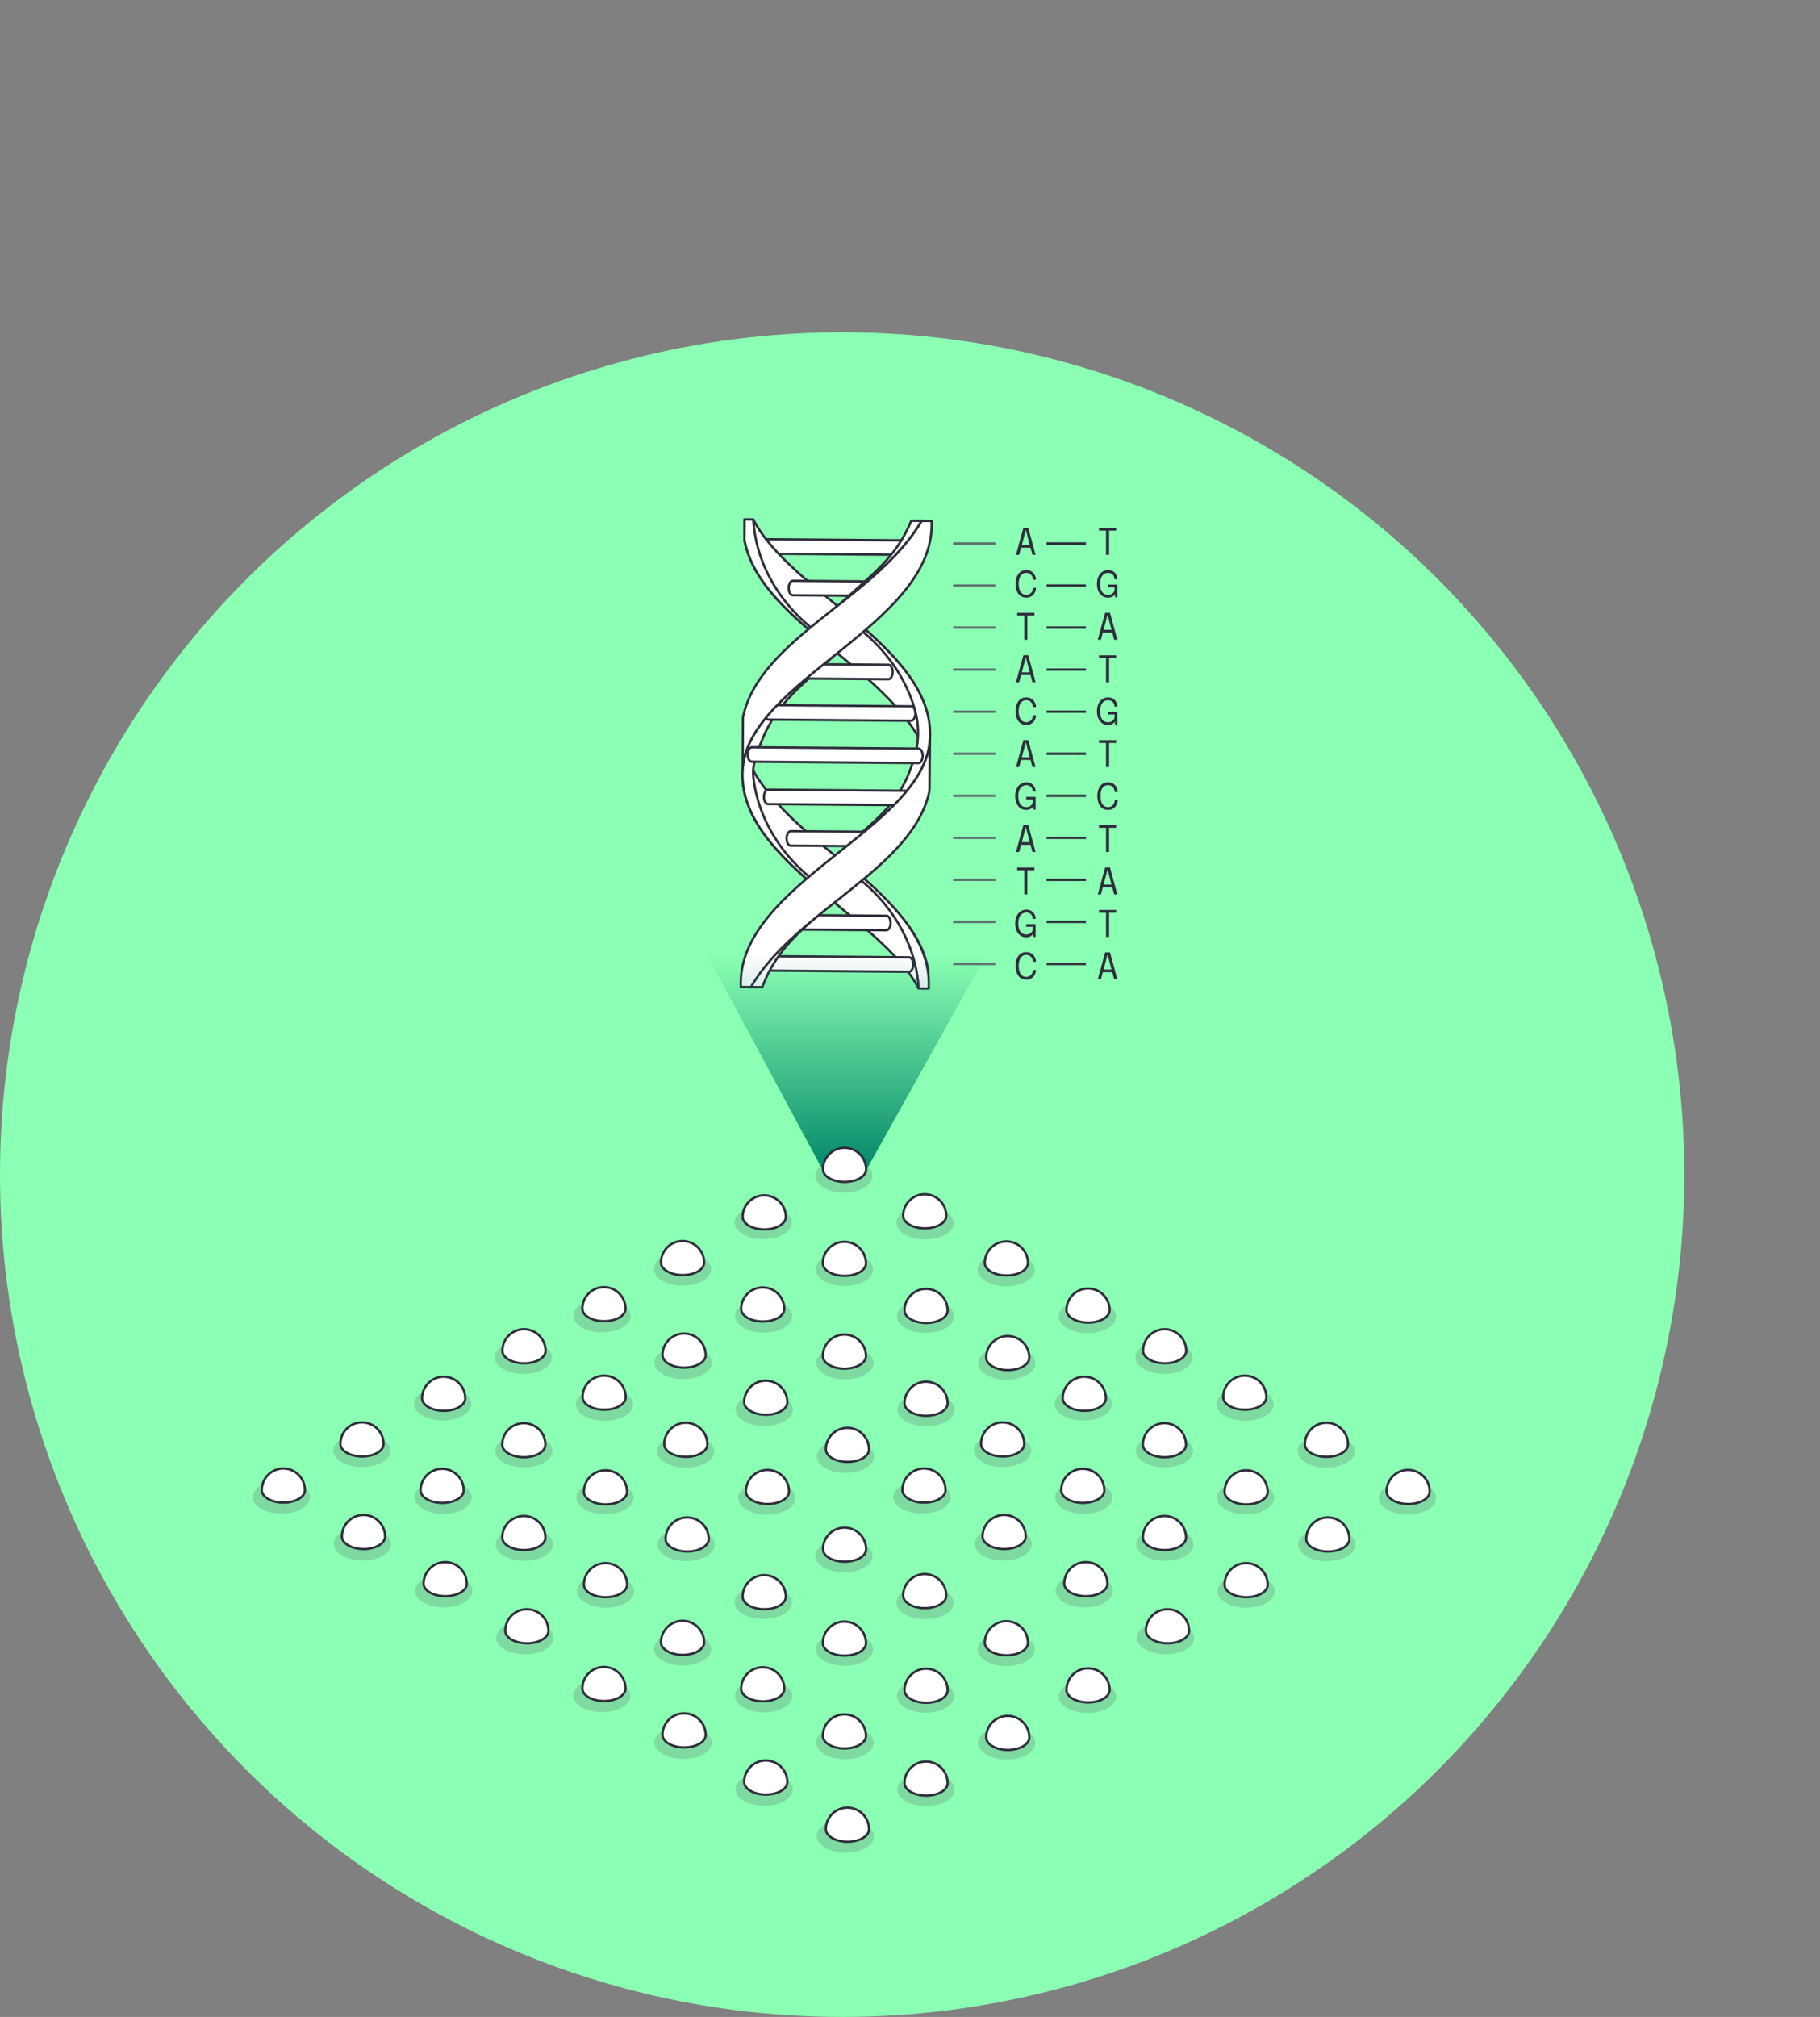 <svg xmlns="http://www.w3.org/2000/svg" fill="none" viewBox="0 0 389 431" height="431" width="389">
<rect x="0" y="0" width="389" height="431" fill="#808080" stroke="none"/>
<circle fill="#8BFFB3" r="180" cy="251" cx="180"></circle>
<path stroke-linejoin="round" stroke-width="0.5" stroke="#2E2E3B" fill="white" d="M162.819 117.86L162.835 117.888L162.851 117.915L162.868 117.941L162.885 117.966L162.903 117.991L162.92 118.014L162.938 118.037L162.957 118.059L162.975 118.08L162.994 118.1L163.013 118.119L163.032 118.137L163.051 118.155L163.071 118.171L163.091 118.187L163.111 118.201L163.131 118.215L163.151 118.228L163.171 118.24L163.192 118.252L163.212 118.262L163.233 118.271L163.254 118.28L163.275 118.287L163.296 118.294L163.317 118.3L163.339 118.305L163.36 118.309L163.381 118.313L163.402 118.315L163.424 118.317L193.848 118.564L193.87 118.564C194.098 118.566 194.328 118.418 194.504 118.118C194.681 117.817 194.771 117.423 194.774 117.028C194.777 116.632 194.694 116.236 194.522 115.934C194.351 115.631 194.124 115.478 193.896 115.476L193.874 115.476L163.449 115.229L163.428 115.23L163.407 115.232L163.385 115.235L163.364 115.239L163.343 115.244L163.322 115.249L163.3 115.256L163.279 115.263L163.258 115.271L163.237 115.28L163.216 115.29L163.196 115.301L163.175 115.313L163.155 115.325L163.134 115.339L163.114 115.353L163.094 115.369L163.074 115.385L163.055 115.402L163.035 115.42L163.016 115.439L162.997 115.458L162.978 115.479L162.959 115.5L162.941 115.523L162.923 115.546L162.905 115.57L162.888 115.595L162.87 115.621L162.853 115.648L162.837 115.676L162.82 115.704L162.805 115.733L162.789 115.763L162.775 115.793L162.76 115.823L162.746 115.854L162.733 115.885L162.72 115.917L162.708 115.949L162.696 115.982L162.685 116.015L162.674 116.048L162.664 116.082L162.654 116.116L162.645 116.15L162.637 116.185L162.628 116.22L162.621 116.255L162.614 116.291L162.607 116.326L162.601 116.362L162.595 116.398L162.59 116.434L162.585 116.471L162.581 116.507L162.578 116.544L162.574 116.581L162.572 116.618L162.57 116.655L162.568 116.692L162.567 116.729L162.567 116.766L162.566 116.803L162.567 116.84L162.568 116.877L162.569 116.914L162.571 116.951L162.574 116.987L162.577 117.024L162.58 117.061L162.584 117.097L162.589 117.133L162.594 117.17L162.6 117.206L162.606 117.241L162.612 117.277L162.619 117.312L162.627 117.347L162.635 117.382L162.644 117.417L162.653 117.451L162.662 117.485L162.673 117.518L162.683 117.551L162.694 117.584L162.706 117.617L162.718 117.649L162.731 117.68L162.744 117.711L162.758 117.742L162.773 117.772L162.787 117.802L162.803 117.831L162.819 117.86Z" clip-rule="evenodd" fill-rule="evenodd"></path>
<path stroke-miterlimit="10" stroke-width="0.5" stroke="#5D6F71" d="M203.727 116.134H212.757"></path>
<path stroke-linejoin="round" stroke-width="0.5" stroke="#2E2E3B" d="M223.684 116.134H232.103"></path>
<path fill="#2E2E3B" d="M217.152 118.566L218.736 112.795H219.774L221.346 118.566H220.66L219.252 113.227H219.259L217.838 118.566H217.152ZM217.972 117.04V116.455H220.538V117.04H217.972Z"></path>
<path fill="#2E2E3B" d="M238.566 113.395H236.904L237.055 113.018V118.565H236.392V113.018L236.58 113.395H234.887V112.81H238.566V113.395Z"></path>
<path stroke-linejoin="round" stroke-width="0.5" stroke="#2E2E3B" fill="white" d="M158.729 164.464L160.885 164.481C170.169 181.044 195.174 190.235 198.351 207.08L198.317 211.237L196.345 211.22C188.273 195.748 157.579 183.807 158.729 164.464Z" clip-rule="evenodd" fill-rule="evenodd"></path>
<path stroke-linejoin="round" stroke-width="0.5" stroke="#2E2E3B" fill="white" d="M198.738 157.995L196.581 157.978C187.297 141.415 162.292 132.224 159.115 115.379L159.152 111L161.01 111.015C168.902 126.597 199.893 138.559 198.738 157.995Z" clip-rule="evenodd" fill-rule="evenodd"></path>
<path stroke-linejoin="round" stroke-width="0.5" stroke="#2E2E3B" fill="white" d="M178.894 139.527C169.845 132.109 160.928 124.99 159.115 115.38L159.152 111L161.01 111.016C161.471 119.629 165.924 127.998 173.259 134.056L178.894 139.527Z" clip-rule="evenodd" fill-rule="evenodd"></path>
<path stroke-linejoin="round" stroke-width="0.5" stroke="#2E2E3B" fill="white" d="M161.191 167.376C162.384 174.948 166.624 182.145 173.134 187.522L178.769 192.993C177.783 192.185 176.744 191.407 175.672 190.65C166.483 182.917 158.118 174.734 158.729 164.464C159.192 155.491 168.401 148.081 177.91 140.441C170.42 147.345 165.199 150.782 161.983 160.56C161.031 163.454 160.716 164.363 161.191 167.376Z" clip-rule="evenodd" fill-rule="evenodd"></path>
<path stroke-linejoin="round" stroke-width="0.5" stroke="#2E2E3B" fill="white" d="M198.501 211.238L196.345 211.22C195.884 202.607 191.431 194.238 184.096 188.18L178.461 182.709C179.446 183.517 180.486 184.295 181.557 185.052C190.747 192.785 199.112 200.968 198.501 211.238Z" clip-rule="evenodd" fill-rule="evenodd"></path>
<path stroke-linejoin="round" stroke-width="0.5" stroke="#2E2E3B" fill="white" d="M194.59 164.395C191.642 172.445 186.397 175.736 179.581 182.018C189.091 174.378 198.3 166.968 198.763 157.996C199.373 147.726 191.009 139.543 181.819 131.81C180.747 131.052 179.708 130.275 178.723 129.467L184.357 134.938C189.774 139.412 193.619 145.145 195.445 151.307C197.081 156.823 195.828 161.017 194.59 164.395Z" clip-rule="evenodd" fill-rule="evenodd"></path>
<path stroke-linejoin="round" stroke-width="0.5" stroke="#2E2E3B" fill="white" d="M163.257 204.769L163.273 204.741L163.29 204.714L163.308 204.688L163.325 204.663L163.343 204.639L163.361 204.616L163.38 204.593L163.398 204.572L163.417 204.551L163.436 204.532L163.455 204.513L163.475 204.495L163.494 204.478L163.514 204.462L163.534 204.446L163.554 204.432L163.575 204.418L163.595 204.406L163.616 204.394L163.636 204.383L163.657 204.373L163.678 204.364L163.699 204.356L163.72 204.349L163.741 204.342L163.763 204.336L163.784 204.332L163.805 204.328L163.827 204.325L163.848 204.323L163.869 204.322L194.294 204.569L194.316 204.569C194.544 204.571 194.771 204.723 194.942 205.026C195.114 205.329 195.197 205.725 195.194 206.12C195.191 206.516 195.101 206.91 194.924 207.21C194.747 207.511 194.518 207.659 194.29 207.657L194.268 207.657L163.844 207.409L163.822 207.408L163.801 207.406L163.78 207.402L163.758 207.398L163.737 207.393L163.716 207.387L163.695 207.38L163.674 207.373L163.653 207.364L163.632 207.355L163.612 207.344L163.591 207.333L163.571 207.321L163.551 207.308L163.531 207.294L163.511 207.28L163.491 207.264L163.471 207.247L163.452 207.23L163.433 207.212L163.414 207.193L163.395 207.173L163.377 207.152L163.358 207.13L163.34 207.107L163.323 207.084L163.305 207.059L163.288 207.034L163.271 207.008L163.255 206.981L163.238 206.953L163.223 206.924L163.207 206.895L163.192 206.865L163.178 206.835L163.164 206.804L163.151 206.773L163.138 206.742L163.126 206.71L163.114 206.677L163.103 206.644L163.093 206.611L163.083 206.578L163.073 206.544L163.064 206.51L163.055 206.475L163.047 206.44L163.039 206.405L163.032 206.37L163.026 206.334L163.019 206.299L163.014 206.263L163.009 206.226L163.004 206.19L163 206.154L162.997 206.117L162.994 206.08L162.991 206.044L162.989 206.007L162.988 205.97L162.987 205.933L162.986 205.896L162.987 205.859L162.987 205.822L162.988 205.785L162.99 205.748L162.992 205.711L162.994 205.674L162.997 205.637L163.001 205.6L163.005 205.564L163.01 205.527L163.015 205.491L163.021 205.455L163.027 205.419L163.033 205.384L163.041 205.348L163.048 205.313L163.056 205.278L163.065 205.243L163.074 205.209L163.084 205.175L163.094 205.141L163.105 205.108L163.116 205.075L163.128 205.042L163.14 205.01L163.153 204.978L163.166 204.947L163.18 204.916L163.194 204.886L163.209 204.856L163.225 204.826L163.24 204.797L163.257 204.769Z" clip-rule="evenodd" fill-rule="evenodd"></path>
<path stroke-linejoin="round" stroke-width="0.5" stroke="#2E2E3B" fill="white" d="M168.251 195.975L168.267 195.947L168.284 195.92L168.302 195.894L168.319 195.869L168.337 195.845L168.355 195.822L168.373 195.8L168.392 195.778L168.411 195.757L168.43 195.738L168.449 195.719L168.469 195.701L168.488 195.684L168.508 195.668L168.528 195.653L168.548 195.638L168.569 195.624L168.589 195.612L168.61 195.6L168.63 195.589L168.651 195.579L168.672 195.57L168.693 195.562L168.714 195.555L168.735 195.548L168.757 195.542L168.778 195.538L168.799 195.534L168.821 195.531L168.842 195.529L168.863 195.528L189.446 195.695L189.468 195.695C189.696 195.697 189.923 195.849 190.094 196.152C190.266 196.455 190.35 196.851 190.346 197.247C190.343 197.642 190.253 198.036 190.076 198.336C189.9 198.637 189.67 198.785 189.442 198.784L189.421 198.783L168.838 198.615L168.816 198.614L168.795 198.612L168.774 198.608L168.752 198.604L168.731 198.599L168.71 198.593L168.689 198.586L168.668 198.579L168.647 198.57L168.626 198.561L168.606 198.551L168.585 198.539L168.565 198.527L168.545 198.514L168.525 198.5L168.505 198.486L168.485 198.47L168.465 198.453L168.446 198.436L168.427 198.418L168.408 198.399L168.389 198.379L168.371 198.358L168.352 198.336L168.334 198.313L168.317 198.29L168.299 198.265L168.282 198.24L168.265 198.214L168.249 198.187L168.232 198.159L168.217 198.13L168.201 198.101L168.187 198.071L168.172 198.041L168.158 198.01L168.145 197.979L168.132 197.947L168.12 197.915L168.108 197.883L168.097 197.85L168.087 197.817L168.076 197.784L168.067 197.75L168.058 197.715L168.049 197.681L168.041 197.646L168.033 197.611L168.026 197.576L168.02 197.54L168.013 197.505L168.008 197.469L168.003 197.432L167.998 197.396L167.994 197.36L167.991 197.323L167.988 197.286L167.985 197.249L167.983 197.213L167.982 197.176L167.981 197.139L167.98 197.102V197.065L167.981 197.028L167.982 196.991L167.984 196.954L167.986 196.916L167.988 196.88L167.992 196.843L167.995 196.806L167.999 196.77L168.004 196.733L168.009 196.697L168.015 196.661L168.021 196.625L168.027 196.59L168.035 196.554L168.042 196.519L168.051 196.484L168.059 196.449L168.068 196.415L168.078 196.381L168.088 196.347L168.099 196.314L168.11 196.281L168.122 196.248L168.134 196.216L168.147 196.184L168.16 196.153L168.174 196.122L168.188 196.092L168.203 196.062L168.219 196.032L168.234 196.003L168.251 195.975Z" clip-rule="evenodd" fill-rule="evenodd"></path>
<path stroke-linejoin="round" stroke-width="0.5" stroke="#2E2E3B" fill="white" d="M163.704 151.128L163.721 151.1L163.738 151.073L163.755 151.047L163.773 151.022L163.79 150.998L163.808 150.975L163.827 150.952L163.845 150.931L163.864 150.91L163.883 150.891L163.903 150.872L163.922 150.854L163.941 150.837L163.961 150.821L163.981 150.805L164.002 150.791L164.022 150.777L164.042 150.765L164.063 150.753L164.084 150.742L164.104 150.732L164.125 150.723L164.146 150.715L164.167 150.707L164.189 150.701L164.21 150.695L164.231 150.691L164.253 150.687L164.274 150.684L164.295 150.682L164.317 150.681L194.741 150.928L194.763 150.928C194.991 150.93 195.218 151.082 195.389 151.385C195.561 151.688 195.645 152.084 195.641 152.48C195.638 152.875 195.548 153.269 195.371 153.569C195.195 153.869 194.965 154.018 194.737 154.016L194.716 154.016L164.291 153.768L164.269 153.767L164.248 153.764L164.227 153.761L164.206 153.757L164.184 153.752L164.163 153.746L164.142 153.739L164.121 153.732L164.1 153.723L164.079 153.714L164.059 153.703L164.038 153.692L164.018 153.68L163.998 153.667L163.978 153.653L163.958 153.638L163.938 153.623L163.918 153.606L163.899 153.589L163.88 153.571L163.861 153.551L163.842 153.531L163.824 153.511L163.806 153.489L163.788 153.466L163.77 153.442L163.752 153.418L163.735 153.393L163.718 153.366L163.702 153.339L163.686 153.311L163.67 153.283L163.655 153.254L163.64 153.224L163.625 153.194L163.612 153.163L163.598 153.132L163.586 153.1L163.573 153.068L163.562 153.036L163.551 153.003L163.54 152.97L163.53 152.936L163.52 152.903L163.511 152.868L163.502 152.834L163.494 152.799L163.486 152.764L163.479 152.729L163.473 152.693L163.467 152.657L163.461 152.621L163.456 152.585L163.451 152.549L163.448 152.512L163.444 152.476L163.441 152.439L163.438 152.402L163.436 152.365L163.435 152.328L163.434 152.291L163.434 152.254V152.217L163.434 152.18L163.435 152.143L163.437 152.106L163.439 152.069L163.441 152.033L163.445 151.996L163.448 151.959L163.453 151.923L163.457 151.886L163.462 151.85L163.468 151.814L163.474 151.778L163.481 151.742L163.488 151.707L163.495 151.672L163.504 151.637L163.512 151.602L163.522 151.568L163.531 151.534L163.542 151.5L163.552 151.467L163.564 151.434L163.575 151.401L163.588 151.369L163.6 151.337L163.614 151.306L163.627 151.275L163.642 151.244L163.656 151.214L163.672 151.185L163.688 151.156L163.704 151.128Z" clip-rule="evenodd" fill-rule="evenodd"></path>
<path stroke-linejoin="round" stroke-width="0.5" stroke="#2E2E3B" fill="white" d="M168.698 142.334L168.715 142.306L168.732 142.28L168.749 142.254L168.767 142.229L168.784 142.205L168.803 142.181L168.821 142.159L168.839 142.137L168.858 142.117L168.877 142.097L168.897 142.078L168.916 142.06L168.936 142.043L168.956 142.027L168.976 142.012L168.996 141.997L169.016 141.984L169.036 141.971L169.057 141.959L169.078 141.949L169.099 141.939L169.119 141.929L169.14 141.921L169.162 141.914L169.183 141.907L169.204 141.902L169.225 141.897L169.247 141.893L169.268 141.89L169.289 141.888L169.311 141.887L189.894 142.055L189.915 142.054C190.143 142.056 190.37 142.209 190.542 142.512C190.713 142.815 190.797 143.211 190.794 143.606C190.79 144.001 190.7 144.396 190.524 144.696C190.347 144.996 190.118 145.145 189.889 145.143L189.868 145.142L169.285 144.975L169.264 144.973L169.242 144.971L169.221 144.968L169.2 144.964L169.179 144.959L169.157 144.953L169.136 144.946L169.115 144.938L169.095 144.93L169.074 144.92L169.053 144.91L169.033 144.899L169.012 144.887L168.992 144.874L168.972 144.86L168.952 144.845L168.932 144.829L168.913 144.813L168.893 144.796L168.874 144.777L168.855 144.758L168.836 144.738L168.818 144.717L168.8 144.695L168.782 144.673L168.764 144.649L168.747 144.625L168.729 144.599L168.713 144.573L168.696 144.546L168.68 144.518L168.664 144.489L168.649 144.46L168.634 144.43L168.62 144.4L168.606 144.37L168.593 144.339L168.58 144.307L168.568 144.275L168.556 144.242L168.545 144.21L168.534 144.176L168.524 144.143L168.514 144.109L168.505 144.075L168.496 144.041L168.488 144.006L168.481 143.971L168.473 143.935L168.467 143.9L168.461 143.864L168.455 143.828L168.45 143.792L168.446 143.756L168.442 143.719L168.438 143.682L168.435 143.646L168.433 143.609L168.431 143.572L168.429 143.535L168.428 143.498L168.428 143.461V143.424L168.428 143.387L168.429 143.35L168.431 143.313L168.433 143.276L168.436 143.239L168.439 143.202L168.442 143.166L168.447 143.129L168.451 143.093L168.456 143.057L168.462 143.02L168.468 142.985L168.475 142.949L168.482 142.913L168.49 142.878L168.498 142.843L168.507 142.809L168.516 142.774L168.526 142.74L168.536 142.707L168.546 142.673L168.558 142.64L168.569 142.608L168.582 142.575L168.594 142.544L168.608 142.512L168.622 142.481L168.636 142.451L168.651 142.421L168.666 142.392L168.682 142.363L168.698 142.334Z" clip-rule="evenodd" fill-rule="evenodd"></path>
<path stroke-linejoin="round" stroke-width="0.5" stroke="#2E2E3B" fill="white" d="M160.077 160.127L160.093 160.099L160.111 160.072L160.128 160.046L160.145 160.021L160.163 159.997L160.181 159.974L160.2 159.951L160.218 159.93L160.237 159.909L160.256 159.89L160.275 159.871L160.295 159.853L160.314 159.836L160.334 159.82L160.354 159.804L160.375 159.79L160.395 159.776L160.415 159.764L160.436 159.752L160.457 159.741L160.477 159.731L160.498 159.722L160.519 159.714L160.54 159.706L160.562 159.7L160.583 159.694L160.604 159.69L160.626 159.686L160.647 159.683L160.668 159.681L160.689 159.68L196.312 159.97L196.333 159.969C196.561 159.971 196.788 160.124 196.96 160.427C197.131 160.73 197.215 161.125 197.212 161.521C197.208 161.916 197.118 162.31 196.942 162.61C196.765 162.911 196.536 163.06 196.308 163.058L196.286 163.057L160.664 162.767L160.642 162.766L160.621 162.763L160.6 162.76L160.579 162.756L160.557 162.751L160.536 162.745L160.515 162.738L160.494 162.731L160.473 162.722L160.452 162.713L160.432 162.702L160.411 162.691L160.391 162.679L160.371 162.666L160.351 162.652L160.331 162.637L160.311 162.622L160.291 162.605L160.272 162.588L160.253 162.57L160.234 162.55L160.215 162.531L160.197 162.51L160.179 162.488L160.161 162.465L160.143 162.441L160.125 162.417L160.108 162.392L160.091 162.366L160.075 162.338L160.059 162.31L160.043 162.282L160.028 162.253L160.013 162.223L159.998 162.193L159.985 162.162L159.971 162.131L159.959 162.099L159.946 162.068L159.935 162.035L159.924 162.002L159.913 161.969L159.903 161.936L159.893 161.902L159.884 161.867L159.875 161.833L159.867 161.798L159.86 161.763L159.852 161.728L159.846 161.692L159.84 161.656L159.834 161.621L159.829 161.584L159.825 161.548L159.821 161.512L159.817 161.475L159.814 161.438L159.811 161.401L159.81 161.364L159.808 161.328L159.807 161.29L159.807 161.253L159.807 161.217L159.807 161.179L159.808 161.142L159.81 161.105L159.812 161.068L159.814 161.032L159.818 160.995L159.821 160.958L159.825 160.922L159.83 160.885L159.835 160.849L159.841 160.813L159.847 160.777L159.854 160.741L159.861 160.706L159.868 160.671L159.877 160.636L159.885 160.601L159.895 160.567L159.904 160.533L159.915 160.499L159.925 160.466L159.937 160.433L159.948 160.4L159.961 160.368L159.973 160.336L159.987 160.305L160 160.274L160.015 160.243L160.03 160.213L160.045 160.184L160.061 160.155L160.077 160.127Z" clip-rule="evenodd" fill-rule="evenodd"></path>
<path stroke-linejoin="round" stroke-width="0.5" stroke="#2E2E3B" fill="white" d="M163.535 171.37L163.551 171.398L163.568 171.425L163.585 171.451L163.602 171.476L163.619 171.5L163.637 171.524L163.655 171.547L163.673 171.568L163.692 171.589L163.71 171.609L163.73 171.629L163.749 171.647L163.768 171.664L163.787 171.681L163.807 171.696L163.827 171.711L163.847 171.725L163.868 171.738L163.888 171.75L163.908 171.761L163.929 171.772L163.95 171.781L163.971 171.789L163.992 171.797L164.013 171.804L164.034 171.81L164.055 171.815L164.076 171.819L164.098 171.822L164.119 171.825L164.14 171.826L194.565 172.074L194.587 172.074C194.815 172.076 195.044 171.927 195.221 171.627C195.397 171.327 195.488 170.933 195.491 170.537C195.494 170.142 195.411 169.746 195.239 169.443C195.067 169.14 194.841 168.988 194.612 168.986L194.591 168.986L164.166 168.739L164.145 168.74L164.123 168.742L164.102 168.745L164.081 168.749L164.059 168.753L164.038 168.759L164.017 168.765L163.996 168.773L163.975 168.781L163.954 168.79L163.933 168.8L163.912 168.811L163.892 168.823L163.871 168.835L163.851 168.849L163.831 168.863L163.811 168.878L163.791 168.895L163.772 168.912L163.752 168.93L163.733 168.948L163.714 168.968L163.695 168.989L163.676 169.01L163.658 169.033L163.64 169.056L163.622 169.08L163.604 169.105L163.587 169.131L163.57 169.158L163.553 169.186L163.537 169.214L163.521 169.243L163.506 169.272L163.491 169.302L163.477 169.333L163.463 169.364L163.45 169.395L163.437 169.427L163.425 169.459L163.413 169.492L163.402 169.525L163.391 169.558L163.381 169.592L163.371 169.626L163.362 169.66L163.353 169.695L163.345 169.73L163.337 169.765L163.33 169.8L163.324 169.836L163.317 169.872L163.312 169.908L163.307 169.944L163.302 169.981L163.298 170.017L163.294 170.054L163.291 170.091L163.289 170.127L163.286 170.165L163.285 170.201L163.284 170.238L163.283 170.275L163.283 170.313L163.284 170.35L163.285 170.387L163.286 170.424L163.288 170.461L163.291 170.497L163.294 170.534L163.297 170.571L163.301 170.607L163.306 170.643L163.311 170.68L163.316 170.715L163.322 170.751L163.329 170.787L163.336 170.822L163.344 170.857L163.352 170.892L163.36 170.926L163.37 170.961L163.379 170.994L163.389 171.028L163.4 171.061L163.411 171.094L163.423 171.126L163.435 171.159L163.448 171.19L163.461 171.221L163.475 171.252L163.489 171.282L163.504 171.312L163.519 171.341L163.535 171.37Z" clip-rule="evenodd" fill-rule="evenodd"></path>
<path stroke-linejoin="round" stroke-width="0.5" stroke="#2E2E3B" fill="white" d="M168.381 180.243L168.397 180.271L168.414 180.298L168.431 180.324L168.448 180.35L168.465 180.374L168.483 180.398L168.501 180.42L168.519 180.442L168.537 180.463L168.556 180.483L168.575 180.502L168.594 180.52L168.614 180.538L168.633 180.554L168.653 180.57L168.673 180.585L168.693 180.599L168.713 180.612L168.734 180.624L168.754 180.635L168.775 180.645L168.796 180.655L168.816 180.663L168.837 180.671L168.858 180.678L168.88 180.684L168.901 180.689L168.922 180.693L168.943 180.696L168.965 180.698L168.986 180.7L189.569 180.867L189.591 180.868C189.819 180.87 190.048 180.721 190.225 180.421C190.401 180.121 190.492 179.726 190.495 179.331C190.498 178.936 190.414 178.54 190.243 178.237C190.071 177.934 189.844 177.781 189.616 177.779L189.595 177.78L169.012 177.612L168.99 177.613L168.969 177.615L168.948 177.618L168.926 177.622L168.905 177.627L168.884 177.632L168.863 177.639L168.842 177.646L168.821 177.654L168.8 177.664L168.779 177.674L168.758 177.684L168.737 177.696L168.717 177.709L168.697 177.722L168.677 177.737L168.657 177.752L168.637 177.768L168.617 177.785L168.598 177.803L168.579 177.822L168.559 177.842L168.541 177.862L168.522 177.884L168.504 177.906L168.485 177.93L168.468 177.954L168.45 177.979L168.433 178.005L168.416 178.032L168.399 178.059L168.383 178.088L168.367 178.117L168.352 178.146L168.337 178.176L168.323 178.206L168.309 178.237L168.295 178.269L168.283 178.3L168.27 178.333L168.259 178.365L168.248 178.398L168.237 178.432L168.227 178.465L168.217 178.499L168.208 178.534L168.199 178.568L168.191 178.603L168.183 178.638L168.176 178.674L168.169 178.71L168.163 178.745L168.157 178.781L168.152 178.818L168.148 178.854L168.143 178.891L168.14 178.927L168.137 178.964L168.134 179.001L168.132 179.038L168.131 179.075L168.13 179.112L168.129 179.149L168.129 179.186L168.129 179.223L168.13 179.26L168.132 179.297L168.134 179.334L168.136 179.371L168.139 179.408L168.143 179.444L168.147 179.48L168.151 179.517L168.156 179.553L168.162 179.589L168.168 179.625L168.175 179.66L168.182 179.696L168.189 179.73L168.197 179.765L168.206 179.8L168.215 179.834L168.225 179.868L168.235 179.902L168.246 179.935L168.257 179.968L168.269 180L168.281 180.032L168.294 180.063L168.307 180.095L168.321 180.125L168.335 180.156L168.35 180.185L168.365 180.214L168.381 180.243Z" clip-rule="evenodd" fill-rule="evenodd"></path>
<path stroke-linejoin="round" stroke-width="0.5" stroke="#2E2E3B" fill="white" d="M168.83 126.743L168.846 126.771L168.863 126.798L168.88 126.824L168.897 126.849L168.914 126.874L168.932 126.897L168.95 126.92L168.968 126.942L168.987 126.962L169.005 126.983L169.024 127.002L169.044 127.02L169.063 127.037L169.082 127.054L169.102 127.069L169.122 127.084L169.142 127.098L169.162 127.111L169.183 127.123L169.203 127.134L169.224 127.145L169.245 127.154L169.266 127.163L169.287 127.17L169.307 127.177L169.329 127.183L169.35 127.188L169.371 127.192L169.393 127.195L169.414 127.198L169.435 127.199L190.018 127.367L190.04 127.367C190.268 127.369 190.497 127.22 190.674 126.92C190.85 126.62 190.941 126.226 190.944 125.83C190.947 125.435 190.863 125.039 190.692 124.736C190.52 124.433 190.294 124.281 190.065 124.279L190.044 124.279L169.461 124.112L169.44 124.113L169.418 124.115L169.397 124.118L169.375 124.122L169.354 124.126L169.333 124.132L169.312 124.138L169.291 124.146L169.27 124.154L169.249 124.163L169.228 124.173L169.207 124.184L169.187 124.196L169.166 124.208L169.146 124.222L169.126 124.236L169.106 124.251L169.086 124.268L169.066 124.285L169.047 124.303L169.028 124.322L169.009 124.341L168.99 124.362L168.971 124.383L168.953 124.406L168.935 124.429L168.917 124.453L168.899 124.478L168.882 124.504L168.865 124.531L168.848 124.559L168.832 124.587L168.816 124.616L168.801 124.645L168.786 124.675L168.772 124.706L168.758 124.737L168.745 124.768L168.732 124.8L168.72 124.832L168.708 124.865L168.697 124.898L168.686 124.931L168.676 124.965L168.666 124.999L168.657 125.033L168.648 125.068L168.64 125.103L168.632 125.138L168.625 125.173L168.618 125.209L168.612 125.245L168.607 125.281L168.602 125.317L168.597 125.354L168.593 125.39L168.589 125.427L168.586 125.464L168.583 125.5L168.581 125.537L168.58 125.574L168.579 125.611L168.578 125.648V125.686L168.578 125.723L168.58 125.76L168.581 125.797L168.583 125.834L168.586 125.87L168.588 125.907L168.592 125.944L168.596 125.98L168.601 126.016L168.606 126.052L168.611 126.088L168.617 126.124L168.624 126.16L168.631 126.195L168.639 126.23L168.647 126.265L168.655 126.299L168.665 126.334L168.674 126.367L168.684 126.401L168.695 126.434L168.706 126.467L168.718 126.499L168.73 126.531L168.743 126.563L168.756 126.594L168.77 126.625L168.784 126.655L168.799 126.685L168.814 126.714L168.83 126.743Z" clip-rule="evenodd" fill-rule="evenodd"></path>
<path stroke-linejoin="round" stroke-width="0.5" stroke="#2E2E3B" fill="white" d="M162.918 210.948C166.167 202.404 171.208 198.976 178.262 192.475C170.79 198.478 163.504 204.34 160.5 210.929L162.918 210.948Z" clip-rule="evenodd" fill-rule="evenodd"></path>
<path stroke-linejoin="round" stroke-width="0.5" stroke="#2E2E3B" fill="white" d="M158.341 210.911L160.497 210.929C170.056 194.52 195.211 185.736 198.669 168.945L198.76 157.996C197.778 177.035 157.397 188.813 158.341 210.911Z" clip-rule="evenodd" fill-rule="evenodd"></path>
<path stroke-linejoin="round" stroke-width="0.5" stroke="#2E2E3B" fill="white" d="M199.127 111.325L196.97 111.308C187.411 127.717 162.256 136.5 158.798 153.291L158.729 164.463C159.711 145.425 200.07 133.423 199.127 111.325Z" clip-rule="evenodd" fill-rule="evenodd"></path>
<path stroke-linejoin="round" stroke-width="0.5" stroke="#2E2E3B" fill="white" d="M194.772 111.29C191.515 119.146 186.593 122.556 179.809 128.809L179.836 128.788C181.384 127.544 182.924 126.306 184.42 125.066C189.375 120.912 193.951 116.491 196.97 111.308L194.772 111.29Z" clip-rule="evenodd" fill-rule="evenodd"></path>
<path fill="url(#paint0_linear_874_16321)" d="M184.47 251.26L176.512 251.262L151.137 204.079L210.805 204.044L184.47 251.26Z"></path>
<path stroke-miterlimit="10" stroke-width="0.5" stroke="#5D6F71" d="M203.727 125.12H212.757"></path>
<path stroke-miterlimit="10" stroke-width="0.5" stroke="#5D6F71" d="M203.727 134.105H212.757"></path>
<path stroke-miterlimit="10" stroke-width="0.5" stroke="#5D6F71" d="M203.727 143.091H212.757"></path>
<path stroke-miterlimit="10" stroke-width="0.5" stroke="#5D6F71" d="M203.727 152.076H212.757"></path>
<path stroke-miterlimit="10" stroke-width="0.5" stroke="#5D6F71" d="M203.727 161.062H212.757"></path>
<path stroke-miterlimit="10" stroke-width="0.5" stroke="#5D6F71" d="M203.727 170.047H212.757"></path>
<path stroke-miterlimit="10" stroke-width="0.5" stroke="#5D6F71" d="M203.727 179.033H212.757"></path>
<path stroke-miterlimit="10" stroke-width="0.5" stroke="#5D6F71" d="M203.727 188.018H212.757"></path>
<path stroke-miterlimit="10" stroke-width="0.5" stroke="#5D6F71" d="M203.727 197.004H212.757"></path>
<path stroke-miterlimit="10" stroke-width="0.5" stroke="#5D6F71" d="M203.727 205.989H212.757"></path>
<path stroke-linejoin="round" stroke-width="0.5" stroke="#2E2E3B" d="M223.682 125.12H232.102"></path>
<path stroke-linejoin="round" stroke-width="0.5" stroke="#2E2E3B" d="M223.682 134.105H232.102"></path>
<path stroke-linejoin="round" stroke-width="0.5" stroke="#2E2E3B" d="M223.682 143.091H232.102"></path>
<path stroke-linejoin="round" stroke-width="0.5" stroke="#2E2E3B" d="M223.682 152.076H232.102"></path>
<path stroke-linejoin="round" stroke-width="0.5" stroke="#2E2E3B" d="M223.682 161.062H232.102"></path>
<path stroke-linejoin="round" stroke-width="0.5" stroke="#2E2E3B" d="M223.682 170.047H232.102"></path>
<path stroke-linejoin="round" stroke-width="0.5" stroke="#2E2E3B" d="M223.682 179.033H232.102"></path>
<path stroke-linejoin="round" stroke-width="0.5" stroke="#2E2E3B" d="M223.682 188.018H232.102"></path>
<path stroke-linejoin="round" stroke-width="0.5" stroke="#2E2E3B" d="M223.682 197.004H232.102"></path>
<path stroke-linejoin="round" stroke-width="0.5" stroke="#2E2E3B" d="M223.682 205.989H232.102"></path>
<path fill="#2E2E3B" d="M221.442 125.635C221.442 125.868 221.398 126.104 221.313 126.348C221.227 126.592 221.097 126.816 220.924 127.022C220.753 127.23 220.534 127.397 220.271 127.525C220.008 127.651 219.701 127.716 219.347 127.716C218.861 127.716 218.447 127.588 218.106 127.335C217.765 127.081 217.506 126.732 217.327 126.287C217.15 125.843 217.061 125.334 217.061 124.763C217.061 124.187 217.15 123.679 217.327 123.235C217.506 122.791 217.765 122.442 218.106 122.191C218.447 121.939 218.861 121.812 219.347 121.812C219.752 121.812 220.099 121.895 220.385 122.061C220.671 122.229 220.897 122.44 221.067 122.697C221.237 122.955 221.347 123.221 221.398 123.494C221.427 123.631 221.442 123.762 221.442 123.884H220.775C220.775 123.814 220.768 123.734 220.755 123.642C220.724 123.423 220.65 123.221 220.532 123.035C220.412 122.85 220.253 122.699 220.057 122.587C219.859 122.473 219.623 122.417 219.347 122.417C219.025 122.417 218.743 122.505 218.503 122.682C218.261 122.859 218.074 123.122 217.941 123.471C217.805 123.82 217.739 124.25 217.739 124.763C217.739 125.275 217.805 125.706 217.941 126.056C218.074 126.405 218.261 126.67 218.503 126.847C218.743 127.026 219.025 127.115 219.347 127.115C219.577 127.115 219.783 127.072 219.96 126.988C220.135 126.904 220.286 126.79 220.406 126.649C220.526 126.506 220.619 126.348 220.68 126.172C220.743 125.997 220.775 125.818 220.775 125.635L221.442 125.635Z"></path>
<path fill="#2E2E3B" d="M221.093 131.537H219.432L219.582 131.16V136.708H218.919V131.16L219.108 131.537H217.414V130.953H221.093V131.537Z"></path>
<path fill="#2E2E3B" d="M217.152 145.78L218.736 140.01H219.774L221.346 145.78H220.66L219.252 140.442H219.259L217.838 145.78H217.152ZM217.972 144.254V143.67H220.538V144.254H217.972Z"></path>
<path fill="#2E2E3B" d="M221.442 152.848C221.442 153.08 221.398 153.317 221.313 153.561C221.227 153.804 221.097 154.029 220.924 154.235C220.753 154.443 220.534 154.61 220.271 154.738C220.008 154.864 219.701 154.928 219.347 154.928C218.861 154.928 218.447 154.801 218.106 154.547C217.765 154.294 217.506 153.945 217.327 153.5C217.15 153.056 217.061 152.547 217.061 151.975C217.061 151.4 217.15 150.891 217.327 150.448C217.506 150.004 217.765 149.655 218.106 149.404C218.447 149.152 218.861 149.024 219.347 149.024C219.752 149.024 220.099 149.108 220.385 149.274C220.671 149.442 220.897 149.653 221.067 149.91C221.237 150.167 221.347 150.434 221.398 150.707C221.427 150.844 221.442 150.975 221.442 151.097H220.775C220.775 151.027 220.768 150.947 220.755 150.855C220.724 150.636 220.65 150.434 220.532 150.248C220.412 150.063 220.253 149.912 220.057 149.8C219.859 149.686 219.623 149.63 219.347 149.63C219.025 149.63 218.743 149.718 218.503 149.895C218.261 150.072 218.074 150.335 217.941 150.684C217.805 151.032 217.739 151.463 217.739 151.975C217.739 152.488 217.805 152.919 217.941 153.269C218.074 153.618 218.261 153.883 218.503 154.06C218.743 154.239 219.025 154.328 219.347 154.328C219.577 154.328 219.783 154.285 219.96 154.201C220.135 154.117 220.286 154.003 220.406 153.862C220.526 153.719 220.619 153.561 220.68 153.385C220.743 153.21 220.775 153.031 220.775 152.848L221.442 152.848Z"></path>
<path fill="#2E2E3B" d="M217.152 163.923L218.736 158.152H219.774L221.346 163.923H220.66L219.252 158.585H219.259L217.838 163.923H217.152ZM217.972 162.397V161.812H220.538V162.397H217.972Z"></path>
<path fill="#2E2E3B" d="M219.297 173.073C218.868 173.073 218.478 172.957 218.127 172.723C217.777 172.489 217.497 172.151 217.289 171.711C217.079 171.271 216.977 170.743 216.977 170.124C216.977 169.505 217.081 168.975 217.293 168.535C217.502 168.095 217.788 167.758 218.148 167.524C218.508 167.288 218.912 167.169 219.36 167.169C219.724 167.169 220.032 167.232 220.288 167.36C220.541 167.486 220.747 167.648 220.907 167.848C221.067 168.046 221.183 168.257 221.257 168.478C221.33 168.701 221.366 168.911 221.366 169.105V169.153H220.718V169.105C220.718 168.949 220.692 168.793 220.638 168.634C220.585 168.478 220.503 168.335 220.391 168.206C220.278 168.076 220.137 167.973 219.968 167.895C219.796 167.817 219.594 167.779 219.36 167.779C219.046 167.779 218.758 167.865 218.501 168.036C218.242 168.208 218.034 168.467 217.88 168.815C217.725 169.162 217.647 169.598 217.647 170.124C217.647 170.526 217.691 170.877 217.777 171.172C217.862 171.467 217.981 171.711 218.131 171.904C218.282 172.096 218.459 172.239 218.661 172.332C218.861 172.426 219.08 172.473 219.314 172.473C219.623 172.473 219.878 172.42 220.076 172.313C220.274 172.207 220.429 172.073 220.539 171.913C220.648 171.753 220.718 171.595 220.749 171.439V170.833H219.341V170.277H221.351V172.995H220.855L220.819 172.355C220.798 172.395 220.756 172.452 220.692 172.53C220.625 172.609 220.533 172.691 220.415 172.772C220.297 172.856 220.145 172.927 219.962 172.986C219.777 173.045 219.556 173.073 219.297 173.073Z"></path>
<path fill="#2E2E3B" d="M217.152 182.066L218.736 176.295H219.774L221.346 182.066H220.66L219.252 176.727H219.259L217.838 182.066H217.152ZM217.972 180.54V179.955H220.538V180.54H217.972Z"></path>
<path fill="#2E2E3B" d="M221.093 185.967H219.432L219.582 185.59V191.138H218.919V185.59L219.108 185.967H217.414V185.382H221.093V185.967Z"></path>
<path fill="#2E2E3B" d="M219.297 200.286C218.868 200.286 218.478 200.17 218.127 199.935C217.777 199.701 217.497 199.364 217.289 198.924C217.079 198.484 216.977 197.956 216.977 197.337C216.977 196.717 217.081 196.188 217.293 195.748C217.502 195.308 217.788 194.971 218.148 194.736C218.508 194.5 218.912 194.382 219.36 194.382C219.724 194.382 220.032 194.445 220.288 194.572C220.541 194.698 220.747 194.86 220.907 195.06C221.067 195.258 221.183 195.47 221.257 195.691C221.33 195.914 221.366 196.123 221.366 196.317V196.365H220.718V196.317C220.718 196.161 220.692 196.005 220.638 195.847C220.585 195.691 220.503 195.548 220.391 195.418C220.278 195.289 220.137 195.186 219.968 195.108C219.796 195.03 219.594 194.991 219.36 194.991C219.046 194.991 218.758 195.077 218.501 195.249C218.242 195.42 218.034 195.679 217.88 196.028C217.725 196.375 217.647 196.811 217.647 197.337C217.647 197.739 217.691 198.089 217.777 198.385C217.862 198.68 217.981 198.924 218.131 199.116C218.282 199.308 218.459 199.451 218.661 199.545C218.861 199.638 219.08 199.686 219.314 199.686C219.623 199.686 219.878 199.632 220.076 199.526C220.274 199.419 220.429 199.286 220.539 199.126C220.648 198.966 220.718 198.807 220.749 198.651V198.045H219.341V197.489H221.351V200.208H220.855L220.819 199.568C220.798 199.608 220.756 199.665 220.692 199.743C220.625 199.821 220.533 199.903 220.415 199.985C220.297 200.069 220.145 200.139 219.962 200.198C219.777 200.257 219.556 200.286 219.297 200.286Z"></path>
<path fill="#2E2E3B" d="M221.442 207.278C221.442 207.51 221.398 207.746 221.313 207.99C221.227 208.234 221.097 208.459 220.924 208.665C220.753 208.872 220.534 209.04 220.271 209.168C220.008 209.293 219.701 209.358 219.347 209.358C218.861 209.358 218.447 209.23 218.106 208.977C217.765 208.724 217.506 208.375 217.327 207.929C217.15 207.485 217.061 206.977 217.061 206.405C217.061 205.83 217.15 205.321 217.327 204.877C217.506 204.433 217.765 204.085 218.106 203.833C218.447 203.582 218.861 203.454 219.347 203.454C219.752 203.454 220.099 203.538 220.385 203.704C220.671 203.871 220.897 204.083 221.067 204.34C221.237 204.597 221.347 204.864 221.398 205.136C221.427 205.273 221.442 205.405 221.442 205.527H220.775C220.775 205.456 220.768 205.376 220.755 205.285C220.724 205.066 220.65 204.864 220.532 204.677C220.412 204.492 220.253 204.342 220.057 204.23C219.859 204.115 219.623 204.06 219.347 204.06C219.025 204.06 218.743 204.148 218.503 204.325C218.261 204.502 218.074 204.765 217.941 205.113C217.805 205.462 217.739 205.893 217.739 206.405C217.739 206.918 217.805 207.348 217.941 207.699C218.074 208.047 218.261 208.312 218.503 208.489C218.743 208.668 219.025 208.758 219.347 208.758C219.577 208.758 219.783 208.714 219.96 208.63C220.135 208.547 220.286 208.432 220.406 208.291C220.526 208.148 220.619 207.99 220.68 207.815C220.743 207.64 220.775 207.461 220.775 207.278L221.442 207.278Z"></path>
<path fill="#2E2E3B" d="M236.774 127.716C236.345 127.716 235.954 127.6 235.604 127.365C235.253 127.131 234.973 126.794 234.766 126.354C234.556 125.914 234.453 125.386 234.453 124.767C234.453 124.148 234.558 123.618 234.769 123.178C234.979 122.738 235.265 122.401 235.625 122.166C235.985 121.93 236.389 121.812 236.836 121.812C237.2 121.812 237.509 121.875 237.764 122.003C238.018 122.128 238.223 122.29 238.383 122.49C238.543 122.688 238.66 122.9 238.734 123.121C238.806 123.344 238.843 123.553 238.843 123.748V123.795H238.195V123.748C238.195 123.591 238.168 123.435 238.115 123.277C238.061 123.121 237.98 122.978 237.867 122.848C237.755 122.719 237.614 122.616 237.444 122.538C237.273 122.46 237.071 122.422 236.836 122.422C236.522 122.422 236.234 122.507 235.977 122.679C235.718 122.85 235.51 123.109 235.356 123.458C235.202 123.805 235.124 124.241 235.124 124.767C235.124 125.169 235.168 125.519 235.253 125.815C235.339 126.11 235.457 126.354 235.608 126.546C235.758 126.739 235.935 126.882 236.137 126.975C236.337 127.068 236.556 127.116 236.791 127.116C237.099 127.116 237.355 127.063 237.553 126.956C237.751 126.849 237.905 126.716 238.016 126.556C238.124 126.396 238.195 126.238 238.225 126.081V125.476H236.817V124.919H238.827V127.638H238.332L238.296 126.998C238.275 127.038 238.233 127.095 238.168 127.173C238.101 127.251 238.01 127.333 237.892 127.415C237.774 127.499 237.621 127.569 237.438 127.628C237.254 127.687 237.033 127.716 236.774 127.716Z"></path>
<path fill="#2E2E3B" d="M234.627 136.708L236.21 130.938H237.248L238.82 136.708H238.134L236.726 131.37H236.734L235.313 136.708H234.627ZM235.446 135.182V134.597H238.012V135.182H235.446Z"></path>
<path fill="#2E2E3B" d="M238.566 140.61H236.904L237.055 140.233V145.78H236.392V140.233L236.58 140.61H234.887V140.025H238.566V140.61Z"></path>
<path fill="#2E2E3B" d="M236.774 154.929C236.345 154.929 235.954 154.813 235.604 154.578C235.253 154.344 234.973 154.007 234.766 153.567C234.556 153.127 234.453 152.599 234.453 151.98C234.453 151.361 234.558 150.831 234.769 150.391C234.979 149.951 235.265 149.614 235.625 149.379C235.985 149.143 236.389 149.025 236.836 149.025C237.2 149.025 237.509 149.088 237.764 149.215C238.018 149.341 238.223 149.503 238.383 149.703C238.543 149.901 238.66 150.113 238.734 150.334C238.806 150.557 238.843 150.766 238.843 150.961V151.008H238.195V150.961C238.195 150.804 238.168 150.648 238.115 150.49C238.061 150.334 237.98 150.191 237.867 150.061C237.755 149.932 237.614 149.829 237.444 149.751C237.273 149.673 237.071 149.635 236.836 149.635C236.522 149.635 236.234 149.72 235.977 149.892C235.718 150.063 235.51 150.322 235.356 150.671C235.202 151.018 235.124 151.454 235.124 151.98C235.124 152.382 235.168 152.732 235.253 153.028C235.339 153.323 235.457 153.567 235.608 153.759C235.758 153.952 235.935 154.094 236.137 154.188C236.337 154.281 236.556 154.329 236.791 154.329C237.099 154.329 237.355 154.275 237.553 154.169C237.751 154.062 237.905 153.929 238.016 153.769C238.124 153.609 238.195 153.451 238.225 153.294V152.688H236.817V152.132H238.827V154.851H238.332L238.296 154.211C238.275 154.251 238.233 154.308 238.168 154.386C238.101 154.464 238.01 154.546 237.892 154.628C237.774 154.712 237.621 154.782 237.438 154.841C237.254 154.9 237.033 154.929 236.774 154.929Z"></path>
<path fill="#2E2E3B" d="M238.566 158.752H236.904L237.055 158.375V163.923H236.392V158.375L236.58 158.752H234.887V158.167H238.566V158.752Z"></path>
<path fill="#2E2E3B" d="M238.917 170.993C238.917 171.225 238.873 171.461 238.787 171.705C238.702 171.949 238.572 172.174 238.399 172.379C238.227 172.587 238.008 172.755 237.745 172.882C237.482 173.008 237.176 173.073 236.821 173.073C236.336 173.073 235.922 172.945 235.581 172.692C235.24 172.439 234.981 172.09 234.802 171.644C234.625 171.2 234.535 170.692 234.535 170.12C234.535 169.545 234.625 169.036 234.802 168.592C234.981 168.148 235.24 167.8 235.581 167.548C235.922 167.297 236.336 167.169 236.821 167.169C237.227 167.169 237.574 167.253 237.86 167.419C238.145 167.586 238.372 167.798 238.542 168.055C238.711 168.312 238.822 168.579 238.873 168.851C238.902 168.988 238.917 169.12 238.917 169.242H238.25C238.25 169.171 238.243 169.091 238.229 169C238.199 168.781 238.124 168.579 238.006 168.392C237.886 168.207 237.728 168.057 237.532 167.944C237.334 167.83 237.098 167.775 236.821 167.775C236.499 167.775 236.217 167.862 235.977 168.04C235.735 168.217 235.549 168.48 235.415 168.828C235.28 169.177 235.213 169.608 235.213 170.12C235.213 170.633 235.28 171.063 235.415 171.414C235.549 171.762 235.735 172.027 235.977 172.204C236.217 172.383 236.499 172.473 236.821 172.473C237.052 172.473 237.258 172.429 237.435 172.345C237.61 172.261 237.761 172.147 237.881 172.006C238.001 171.863 238.094 171.705 238.155 171.53C238.218 171.355 238.25 171.175 238.25 170.993L238.917 170.993Z"></path>
<path fill="#2E2E3B" d="M238.566 176.895H236.904L237.055 176.518V182.065H236.392V176.518L236.58 176.895H234.887V176.31H238.566V176.895Z"></path>
<path fill="#2E2E3B" d="M234.627 191.138L236.21 185.367H237.248L238.82 191.138H238.134L236.726 185.8H236.734L235.313 191.138H234.627ZM235.446 189.612V189.027H238.012V189.612H235.446Z"></path>
<path fill="#2E2E3B" d="M238.566 195.037H236.904L237.055 194.66V200.208H236.392V194.66L236.58 195.037H234.887V194.453H238.566V195.037Z"></path>
<path fill="#2E2E3B" d="M234.627 209.28L236.21 203.51H237.248L238.82 209.28H238.134L236.726 203.942H236.734L235.313 209.28H234.627ZM235.446 207.754V207.17H238.012V207.754H235.446Z"></path>
<path fill="#5D6F71" d="M184.712 253.805C182.327 255.182 178.449 255.175 176.049 253.789C173.649 252.404 173.636 250.164 176.021 248.787C178.406 247.41 182.285 247.418 184.685 248.803C187.085 250.189 187.097 252.428 184.712 253.805ZM202.034 258.819C199.634 257.434 195.755 257.427 193.37 258.804C190.985 260.181 190.997 262.42 193.397 263.806C195.797 265.191 199.676 265.198 202.061 263.821C204.446 262.444 204.434 260.205 202.034 258.819ZM219.382 268.836C216.982 267.45 213.104 267.443 210.719 268.82C208.334 270.197 208.346 272.436 210.746 273.822C213.146 275.207 217.025 275.215 219.41 273.838C221.795 272.461 221.782 270.221 219.382 268.836ZM228.094 283.838C230.494 285.224 234.373 285.231 236.758 283.854C239.143 282.477 239.131 280.237 236.731 278.852C234.331 277.466 230.452 277.459 228.067 278.836C225.682 280.213 225.694 282.452 228.094 283.838ZM167.445 258.757C165.045 257.371 161.166 257.364 158.781 258.741C156.396 260.118 156.408 262.358 158.808 263.743C161.208 265.129 165.087 265.136 167.472 263.759C169.857 262.382 169.845 260.142 167.445 258.757ZM184.793 268.773C182.394 267.387 178.515 267.38 176.13 268.757C173.745 270.134 173.757 272.374 176.157 273.759C178.557 275.145 182.436 275.152 184.821 273.775C187.205 272.398 187.193 270.159 184.793 268.773ZM202.142 278.789C199.742 277.404 195.863 277.397 193.478 278.774C191.093 280.15 191.105 282.39 193.505 283.776C195.905 285.161 199.784 285.168 202.169 283.791C204.554 282.414 204.542 280.175 202.142 278.789ZM219.491 288.805C217.091 287.42 213.212 287.413 210.827 288.79C208.442 290.167 208.454 292.406 210.854 293.792C213.254 295.177 217.133 295.184 219.518 293.807C221.903 292.431 221.891 290.191 219.491 288.805ZM150.204 268.711C147.805 267.325 143.926 267.318 141.541 268.695C139.156 270.072 139.168 272.311 141.568 273.697C143.968 275.082 147.847 275.09 150.232 273.713C152.617 272.336 152.604 270.096 150.204 268.711ZM167.553 278.727C165.153 277.341 161.274 277.334 158.889 278.711C156.504 280.088 156.517 282.327 158.916 283.713C161.316 285.099 165.195 285.106 167.58 283.729C169.965 282.352 169.953 280.112 167.553 278.727ZM184.902 288.743C182.502 287.357 178.623 287.35 176.238 288.727C173.853 290.104 173.865 292.344 176.265 293.729C178.665 295.115 182.544 295.122 184.929 293.745C187.314 292.368 187.302 290.129 184.902 288.743ZM202.25 298.759C199.85 297.374 195.971 297.367 193.587 298.743C191.201 300.12 191.214 302.36 193.614 303.745C196.014 305.131 199.892 305.138 202.277 303.761C204.662 302.384 204.65 300.145 202.25 298.759ZM132.964 278.664C130.564 277.279 126.685 277.272 124.3 278.649C121.915 280.026 121.927 282.265 124.327 283.651C126.727 285.036 130.606 285.043 132.991 283.666C135.376 282.289 135.364 280.05 132.964 278.664ZM150.313 288.68C147.913 287.295 144.034 287.288 141.649 288.665C139.264 290.042 139.276 292.281 141.676 293.667C144.076 295.052 147.955 295.059 150.34 293.682C152.725 292.305 152.713 290.066 150.313 288.68ZM167.661 298.697C165.261 297.311 161.383 297.304 158.997 298.681C156.613 300.058 156.625 302.297 159.025 303.683C161.425 305.069 165.304 305.076 167.689 303.699C170.074 302.322 170.061 300.082 167.661 298.697ZM185.01 308.713C182.61 307.327 178.731 307.32 176.346 308.697C173.961 310.074 173.973 312.314 176.373 313.699C178.773 315.085 182.652 315.092 185.037 313.715C187.422 312.338 187.41 310.098 185.01 308.713Z" opacity="0.25"></path>
<path stroke-miterlimit="10" stroke-width="0.5" stroke="#2E2E3B" fill="white" d="M175.863 269.959C175.863 267.413 177.928 265.348 180.474 265.348C183.021 265.348 185.089 267.413 185.089 269.959V269.976C185.097 271.447 183.041 272.636 180.492 272.632C177.944 272.627 175.871 271.431 175.863 269.959Z"></path>
<path stroke-miterlimit="10" stroke-width="0.5" stroke="#2E2E3B" fill="white" d="M158.73 260.038C158.73 257.492 160.795 255.427 163.341 255.427C165.888 255.427 167.956 257.492 167.956 260.038V260.055C167.964 261.526 165.908 262.716 163.36 262.711C160.811 262.706 158.738 261.51 158.73 260.038Z"></path>
<path stroke-miterlimit="10" stroke-width="0.5" stroke="#2E2E3B" fill="white" d="M193.318 280.033C193.318 277.487 195.383 275.422 197.929 275.422C200.476 275.422 202.544 277.487 202.544 280.033V280.05C202.552 281.522 200.496 282.711 197.948 282.706C195.399 282.701 193.326 281.505 193.318 280.033Z"></path>
<path stroke-miterlimit="10" stroke-width="0.5" stroke="#2E2E3B" fill="white" d="M210.775 290.107C210.775 287.56 212.84 285.496 215.386 285.496C217.933 285.496 220.001 287.56 220.001 290.107V290.123C220.009 291.595 217.953 292.784 215.405 292.779C212.856 292.775 210.783 291.578 210.775 290.107Z"></path>
<path stroke-miterlimit="10" stroke-width="0.5" stroke="#2E2E3B" fill="white" d="M193.029 259.806C193.029 257.26 195.094 255.195 197.64 255.195C200.187 255.195 202.255 257.26 202.255 259.806V259.823C202.263 261.294 200.207 262.484 197.658 262.479C195.11 262.474 193.037 261.278 193.029 259.806Z"></path>
<path stroke-miterlimit="10" stroke-width="0.5" stroke="#2E2E3B" fill="white" d="M175.895 249.885C175.895 247.339 177.959 245.274 180.506 245.274C183.052 245.274 185.12 247.339 185.12 249.885V249.902C185.128 251.374 183.072 252.563 180.524 252.558C177.975 252.554 175.903 251.357 175.895 249.885Z"></path>
<path stroke-miterlimit="10" stroke-width="0.5" stroke="#2E2E3B" fill="white" d="M210.484 269.881C210.484 267.334 212.549 265.27 215.095 265.27C217.642 265.27 219.71 267.334 219.71 269.881V269.897C219.718 271.369 217.662 272.558 215.114 272.553C212.565 272.549 210.492 271.352 210.484 269.881Z"></path>
<path stroke-miterlimit="10" stroke-width="0.5" stroke="#2E2E3B" fill="white" d="M227.941 279.955C227.941 277.408 230.006 275.344 232.552 275.344C235.099 275.344 237.167 277.408 237.167 279.955V279.971C237.175 281.443 235.119 282.632 232.571 282.627C230.022 282.623 227.949 281.426 227.941 279.955Z"></path>
<path stroke-miterlimit="10" stroke-width="0.5" stroke="#2E2E3B" fill="white" d="M158.406 279.719C158.406 277.173 160.471 275.108 163.017 275.108C165.564 275.108 167.632 277.173 167.632 279.719V279.736C167.64 281.208 165.584 282.397 163.035 282.392C160.487 282.388 158.414 281.191 158.406 279.719Z"></path>
<path stroke-miterlimit="10" stroke-width="0.5" stroke="#2E2E3B" fill="white" d="M141.273 269.799C141.273 267.252 143.338 265.188 145.885 265.188C148.431 265.188 150.499 267.252 150.499 269.799V269.815C150.507 271.287 148.451 272.476 145.903 272.471C143.354 272.467 141.281 271.27 141.273 269.799Z"></path>
<path stroke-miterlimit="10" stroke-width="0.5" stroke="#2E2E3B" fill="white" d="M175.863 289.793C175.863 287.247 177.928 285.182 180.474 285.182C183.021 285.182 185.089 287.247 185.089 289.793V289.81C185.097 291.281 183.041 292.47 180.492 292.466C177.944 292.461 175.871 291.265 175.863 289.793Z"></path>
<path stroke-miterlimit="10" stroke-width="0.5" stroke="#2E2E3B" fill="white" d="M193.318 299.867C193.318 297.321 195.383 295.256 197.929 295.256C200.476 295.256 202.544 297.321 202.544 299.867V299.884C202.552 301.356 200.496 302.545 197.948 302.54C195.399 302.535 193.326 301.339 193.318 299.867Z"></path>
<path stroke-miterlimit="10" stroke-width="0.5" stroke="#2E2E3B" fill="white" d="M141.598 289.575C141.598 287.029 143.662 284.964 146.209 284.964C148.755 284.964 150.823 287.029 150.823 289.575V289.592C150.831 291.064 148.776 292.253 146.227 292.248C143.678 292.243 141.606 291.047 141.598 289.575Z"></path>
<path stroke-miterlimit="10" stroke-width="0.5" stroke="#2E2E3B" fill="white" d="M124.465 279.654C124.465 277.108 126.529 275.043 129.076 275.043C131.622 275.043 133.691 277.108 133.691 279.654V279.671C133.699 281.143 131.643 282.332 129.094 282.327C126.545 282.323 124.473 281.126 124.465 279.654Z"></path>
<path stroke-miterlimit="10" stroke-width="0.5" stroke="#2E2E3B" fill="white" d="M159.055 299.65C159.055 297.103 161.119 295.039 163.666 295.039C166.212 295.039 168.28 297.103 168.28 299.65V299.666C168.288 301.138 166.233 302.327 163.684 302.322C161.135 302.318 159.063 301.121 159.055 299.65Z"></path>
<path stroke-miterlimit="10" stroke-width="0.5" stroke="#2E2E3B" fill="white" d="M176.512 309.724C176.512 307.177 178.576 305.113 181.123 305.113C183.669 305.113 185.738 307.177 185.738 309.724V309.74C185.746 311.212 183.69 312.401 181.141 312.396C178.592 312.392 176.52 311.195 176.512 309.724Z"></path>
<path fill="#5D6F71" d="M253.122 292.571C250.737 293.948 246.859 293.941 244.459 292.555C242.059 291.169 242.047 288.93 244.432 287.553C246.817 286.176 250.695 286.183 253.095 287.569C255.495 288.954 255.507 291.194 253.122 292.571ZM270.444 297.585C268.044 296.199 264.165 296.192 261.78 297.569C259.395 298.946 259.407 301.186 261.807 302.571C264.207 303.957 268.086 303.964 270.471 302.587C272.856 301.21 272.844 298.971 270.444 297.585ZM287.792 307.601C285.393 306.216 281.514 306.209 279.129 307.585C276.744 308.962 276.756 311.202 279.156 312.588C281.556 313.973 285.435 313.98 287.82 312.603C290.205 311.226 290.192 308.987 287.792 307.601ZM296.504 322.604C298.904 323.989 302.783 323.996 305.168 322.619C307.553 321.242 307.541 319.003 305.141 317.617C302.741 316.232 298.862 316.225 296.477 317.602C294.092 318.979 294.104 321.218 296.504 322.604ZM235.855 297.522C233.455 296.137 229.576 296.13 227.191 297.507C224.806 298.884 224.818 301.123 227.218 302.509C229.618 303.894 233.497 303.901 235.882 302.524C238.267 301.148 238.255 298.908 235.855 297.522ZM253.204 307.539C250.804 306.153 246.925 306.146 244.54 307.523C242.155 308.9 242.167 311.139 244.567 312.525C246.967 313.911 250.846 313.918 253.231 312.541C255.616 311.164 255.604 308.924 253.204 307.539ZM270.552 317.555C268.152 316.169 264.273 316.162 261.888 317.539C259.503 318.916 259.516 321.156 261.915 322.541C264.315 323.927 268.194 323.934 270.579 322.557C272.964 321.18 272.952 318.94 270.552 317.555ZM287.901 327.571C285.501 326.185 281.622 326.178 279.237 327.555C276.852 328.932 276.864 331.172 279.264 332.557C281.664 333.943 285.543 333.95 287.928 332.573C290.313 331.196 290.301 328.957 287.901 327.571ZM218.615 307.476C216.215 306.091 212.336 306.083 209.951 307.46C207.566 308.837 207.578 311.077 209.978 312.463C212.378 313.848 216.257 313.855 218.642 312.478C221.027 311.101 221.015 308.862 218.615 307.476ZM235.963 317.492C233.563 316.107 229.684 316.1 227.3 317.477C224.914 318.854 224.927 321.093 227.327 322.479C229.726 323.864 233.605 323.871 235.99 322.494C238.375 321.117 238.363 318.878 235.963 317.492ZM253.312 327.509C250.912 326.123 247.033 326.116 244.648 327.493C242.263 328.87 242.275 331.109 244.675 332.495C247.075 333.881 250.954 333.888 253.339 332.511C255.724 331.134 255.712 328.894 253.312 327.509ZM270.66 337.525C268.26 336.139 264.382 336.132 261.997 337.509C259.612 338.886 259.624 341.126 262.024 342.511C264.424 343.897 268.303 343.904 270.688 342.527C273.073 341.15 273.06 338.91 270.66 337.525ZM201.374 317.43C198.974 316.044 195.096 316.037 192.71 317.414C190.326 318.791 190.338 321.031 192.738 322.416C195.138 323.802 199.016 323.809 201.401 322.432C203.786 321.055 203.774 318.815 201.374 317.43ZM218.723 327.446C216.323 326.06 212.444 326.053 210.059 327.43C207.674 328.807 207.686 331.047 210.086 332.432C212.486 333.818 216.365 333.825 218.75 332.448C221.135 331.071 221.123 328.832 218.723 327.446ZM236.072 337.462C233.672 336.077 229.793 336.07 227.408 337.447C225.023 338.824 225.035 341.063 227.435 342.449C229.835 343.834 233.714 343.841 236.099 342.464C238.484 341.087 238.471 338.848 236.072 337.462ZM253.42 347.478C251.02 346.093 247.141 346.086 244.756 347.463C242.371 348.84 242.383 351.079 244.783 352.465C247.183 353.85 251.062 353.857 253.447 352.481C255.832 351.103 255.82 348.864 253.42 347.478Z" opacity="0.25"></path>
<path stroke-miterlimit="10" stroke-width="0.5" stroke="#2E2E3B" fill="white" d="M244.271 308.725C244.271 306.179 246.336 304.114 248.883 304.114C251.429 304.114 253.497 306.179 253.497 308.725V308.742C253.505 310.213 251.449 311.403 248.901 311.398C246.352 311.393 244.279 310.197 244.271 308.725Z"></path>
<path stroke-miterlimit="10" stroke-width="0.5" stroke="#2E2E3B" fill="white" d="M227.141 298.804C227.141 296.258 229.205 294.193 231.752 294.193C234.298 294.193 236.366 296.258 236.366 298.804V298.821C236.374 300.293 234.319 301.482 231.77 301.477C229.221 301.472 227.149 300.276 227.141 298.804Z"></path>
<path stroke-miterlimit="10" stroke-width="0.5" stroke="#2E2E3B" fill="white" d="M261.729 318.799C261.729 316.252 263.793 314.188 266.34 314.188C268.886 314.188 270.954 316.252 270.954 318.799V318.816C270.962 320.287 268.906 321.476 266.358 321.472C263.809 321.467 261.736 320.27 261.729 318.799Z"></path>
<path stroke-miterlimit="10" stroke-width="0.5" stroke="#2E2E3B" fill="white" d="M279.188 328.873C279.188 326.327 281.252 324.262 283.799 324.262C286.345 324.262 288.413 326.327 288.413 328.873V328.89C288.421 330.361 286.365 331.551 283.817 331.546C281.268 331.541 279.195 330.345 279.188 328.873Z"></path>
<path stroke-miterlimit="10" stroke-width="0.5" stroke="#2E2E3B" fill="white" d="M261.439 298.572C261.439 296.026 263.504 293.961 266.051 293.961C268.597 293.961 270.665 296.026 270.665 298.572V298.589C270.673 300.061 268.617 301.25 266.069 301.245C263.52 301.241 261.447 300.044 261.439 298.572Z"></path>
<path stroke-miterlimit="10" stroke-width="0.5" stroke="#2E2E3B" fill="white" d="M244.309 288.652C244.309 286.105 246.373 284.041 248.92 284.041C251.466 284.041 253.534 286.105 253.534 288.652V288.668C253.542 290.14 251.486 291.329 248.938 291.324C246.389 291.32 244.317 290.123 244.309 288.652Z"></path>
<path stroke-miterlimit="10" stroke-width="0.5" stroke="#2E2E3B" fill="white" d="M278.896 308.647C278.896 306.1 280.961 304.036 283.507 304.036C286.054 304.036 288.122 306.1 288.122 308.647V308.663C288.13 310.135 286.074 311.324 283.526 311.319C280.977 311.315 278.904 310.118 278.896 308.647Z"></path>
<path stroke-miterlimit="10" stroke-width="0.5" stroke="#2E2E3B" fill="white" d="M296.352 318.72C296.352 316.174 298.416 314.109 300.963 314.109C303.509 314.109 305.577 316.174 305.577 318.72V318.737C305.585 320.209 303.529 321.398 300.981 321.393C298.432 321.388 296.36 320.192 296.352 318.72Z"></path>
<path stroke-miterlimit="10" stroke-width="0.5" stroke="#2E2E3B" fill="white" d="M226.816 318.485C226.816 315.938 228.881 313.874 231.427 313.874C233.974 313.874 236.042 315.938 236.042 318.485V318.502C236.05 319.973 233.994 321.162 231.446 321.158C228.897 321.153 226.824 319.956 226.816 318.485Z"></path>
<path stroke-miterlimit="10" stroke-width="0.5" stroke="#2E2E3B" fill="white" d="M209.684 308.564C209.684 306.018 211.748 303.953 214.295 303.953C216.841 303.953 218.909 306.018 218.909 308.564V308.581C218.917 310.052 216.861 311.241 214.313 311.237C211.764 311.232 209.692 310.036 209.684 308.564Z"></path>
<path stroke-miterlimit="10" stroke-width="0.5" stroke="#2E2E3B" fill="white" d="M244.273 328.559C244.273 326.013 246.338 323.948 248.885 323.948C251.431 323.948 253.499 326.013 253.499 328.559V328.576C253.507 330.047 251.451 331.237 248.903 331.232C246.354 331.227 244.281 330.031 244.273 328.559Z"></path>
<path stroke-miterlimit="10" stroke-width="0.5" stroke="#2E2E3B" fill="white" d="M261.729 338.633C261.729 336.087 263.793 334.022 266.34 334.022C268.886 334.022 270.954 336.087 270.954 338.633V338.65C270.962 340.122 268.906 341.311 266.358 341.306C263.809 341.302 261.736 340.105 261.729 338.633Z"></path>
<path stroke-miterlimit="10" stroke-width="0.5" stroke="#2E2E3B" fill="white" d="M210.008 328.341C210.008 325.795 212.072 323.73 214.619 323.73C217.165 323.73 219.234 325.795 219.234 328.341V328.358C219.242 329.83 217.186 331.019 214.637 331.014C212.088 331.01 210.016 329.813 210.008 328.341Z"></path>
<path stroke-miterlimit="10" stroke-width="0.5" stroke="#2E2E3B" fill="white" d="M192.875 318.421C192.875 315.874 194.939 313.81 197.486 313.81C200.033 313.81 202.101 315.874 202.101 318.421V318.437C202.109 319.909 200.053 321.098 197.504 321.093C194.956 321.089 192.883 319.892 192.875 318.421Z"></path>
<path stroke-miterlimit="10" stroke-width="0.5" stroke="#2E2E3B" fill="white" d="M227.465 338.416C227.465 335.87 229.529 333.805 232.076 333.805C234.622 333.805 236.691 335.87 236.691 338.416V338.433C236.699 339.904 234.643 341.093 232.094 341.089C229.545 341.084 227.473 339.888 227.465 338.416Z"></path>
<path stroke-miterlimit="10" stroke-width="0.5" stroke="#2E2E3B" fill="white" d="M244.922 348.489C244.922 345.943 246.986 343.878 249.533 343.878C252.08 343.878 254.148 345.943 254.148 348.489V348.506C254.156 349.978 252.1 351.167 249.551 351.162C247.002 351.158 244.93 349.961 244.922 348.489Z"></path>
<path fill="#5D6F71" d="M116.193 292.571C113.808 293.948 109.929 293.941 107.529 292.555C105.129 291.169 105.117 288.93 107.502 287.553C109.887 286.176 113.766 286.183 116.166 287.569C118.566 288.954 118.578 291.194 116.193 292.571ZM133.514 297.585C131.114 296.199 127.235 296.192 124.851 297.569C122.465 298.946 122.478 301.186 124.878 302.571C127.278 303.957 131.156 303.964 133.541 302.587C135.926 301.21 135.914 298.971 133.514 297.585ZM150.863 307.601C148.463 306.216 144.584 306.209 142.199 307.585C139.814 308.962 139.826 311.202 142.226 312.588C144.626 313.973 148.505 313.98 150.89 312.603C153.275 311.226 153.263 308.987 150.863 307.601ZM159.575 322.604C161.975 323.989 165.854 323.996 168.239 322.619C170.624 321.242 170.611 319.003 168.211 317.617C165.811 316.232 161.933 316.225 159.548 317.602C157.163 318.979 157.175 321.218 159.575 322.604ZM98.925 297.522C96.525 296.137 92.646 296.13 90.261 297.507C87.877 298.884 87.889 301.123 90.289 302.509C92.689 303.894 96.567 303.901 98.952 302.524C101.337 301.148 101.325 298.908 98.925 297.522ZM116.274 307.539C113.874 306.153 109.995 306.146 107.61 307.523C105.225 308.9 105.237 311.139 107.637 312.525C110.037 313.911 113.916 313.918 116.301 312.541C118.686 311.164 118.674 308.924 116.274 307.539ZM133.623 317.555C131.223 316.169 127.344 316.162 124.959 317.539C122.574 318.916 122.586 321.156 124.986 322.541C127.386 323.927 131.265 323.934 133.65 322.557C136.034 321.18 136.023 318.94 133.623 317.555ZM150.971 327.571C148.571 326.185 144.692 326.178 142.307 327.555C139.922 328.932 139.934 331.172 142.334 332.557C144.734 333.943 148.613 333.95 150.998 332.573C153.383 331.196 153.371 328.957 150.971 327.571ZM81.685 307.476C79.285 306.091 75.406 306.083 73.021 307.46C70.636 308.837 70.648 311.077 73.048 312.463C75.448 313.848 79.327 313.855 81.712 312.478C84.097 311.101 84.085 308.862 81.685 307.476ZM99.034 317.492C96.633 316.107 92.755 316.1 90.37 317.477C87.985 318.854 87.997 321.093 90.397 322.479C92.797 323.864 96.676 323.871 99.061 322.494C101.446 321.117 101.433 318.878 99.034 317.492ZM116.382 327.509C113.982 326.123 110.103 326.116 107.718 327.493C105.333 328.87 105.346 331.109 107.746 332.495C110.145 333.881 114.024 333.888 116.409 332.511C118.794 331.134 118.782 328.894 116.382 327.509ZM133.731 337.525C131.331 336.139 127.452 336.132 125.067 337.509C122.682 338.886 122.694 341.126 125.094 342.511C127.494 343.897 131.373 343.904 133.758 342.527C136.143 341.15 136.131 338.91 133.731 337.525ZM64.445 317.43C62.045 316.044 58.166 316.037 55.781 317.414C53.396 318.791 53.408 321.031 55.808 322.416C58.208 323.802 62.087 323.809 64.472 322.432C66.857 321.055 66.845 318.815 64.445 317.43ZM81.793 327.446C79.393 326.06 75.514 326.053 73.129 327.43C70.745 328.807 70.757 331.047 73.156 332.432C75.556 333.818 79.435 333.825 81.82 332.448C84.205 331.071 84.193 328.832 81.793 327.446ZM99.142 337.462C96.742 336.077 92.863 336.07 90.478 337.447C88.093 338.824 88.105 341.063 90.505 342.449C92.905 343.834 96.784 343.841 99.169 342.464C101.554 341.087 101.542 338.848 99.142 337.462ZM116.49 347.478C114.09 346.093 110.212 346.086 107.827 347.463C105.442 348.84 105.454 351.079 107.854 352.465C110.254 353.85 114.133 353.857 116.517 352.481C118.903 351.103 118.89 348.864 116.49 347.478Z" opacity="0.25"></path>
<path stroke-miterlimit="10" stroke-width="0.5" stroke="#2E2E3B" fill="white" d="M107.344 308.725C107.344 306.179 109.408 304.114 111.955 304.114C114.501 304.114 116.57 306.179 116.57 308.725V308.742C116.577 310.213 114.522 311.403 111.973 311.398C109.424 311.393 107.352 310.197 107.344 308.725Z"></path>
<path stroke-miterlimit="10" stroke-width="0.5" stroke="#2E2E3B" fill="white" d="M90.211 298.804C90.211 296.258 92.275 294.193 94.822 294.193C97.369 294.193 99.437 296.258 99.437 298.804V298.821C99.445 300.293 97.389 301.482 94.84 301.477C92.291 301.472 90.219 300.276 90.211 298.804Z"></path>
<path stroke-miterlimit="10" stroke-width="0.5" stroke="#2E2E3B" fill="white" d="M124.799 318.799C124.799 316.252 126.863 314.188 129.41 314.188C131.956 314.188 134.025 316.252 134.025 318.799V318.816C134.033 320.287 131.977 321.476 129.428 321.472C126.879 321.467 124.807 320.27 124.799 318.799Z"></path>
<path stroke-miterlimit="10" stroke-width="0.5" stroke="#2E2E3B" fill="white" d="M142.256 328.873C142.256 326.327 144.32 324.262 146.867 324.262C149.413 324.262 151.482 326.327 151.482 328.873V328.89C151.49 330.361 149.434 331.551 146.885 331.546C144.336 331.541 142.264 330.345 142.256 328.873Z"></path>
<path stroke-miterlimit="10" stroke-width="0.5" stroke="#2E2E3B" fill="white" d="M124.508 298.572C124.508 296.026 126.572 293.961 129.119 293.961C131.665 293.961 133.734 296.026 133.734 298.572V298.589C133.742 300.061 131.686 301.25 129.137 301.245C126.588 301.241 124.516 300.044 124.508 298.572Z"></path>
<path stroke-miterlimit="10" stroke-width="0.5" stroke="#2E2E3B" fill="white" d="M107.377 288.652C107.377 286.105 109.441 284.041 111.988 284.041C114.535 284.041 116.603 286.105 116.603 288.652V288.668C116.611 290.14 114.555 291.329 112.006 291.324C109.458 291.32 107.385 290.123 107.377 288.652Z"></path>
<path stroke-miterlimit="10" stroke-width="0.5" stroke="#2E2E3B" fill="white" d="M141.967 308.647C141.967 306.1 144.031 304.036 146.578 304.036C149.124 304.036 151.193 306.1 151.193 308.647V308.663C151.201 310.135 149.145 311.324 146.596 311.319C144.047 311.315 141.975 310.118 141.967 308.647Z"></path>
<path stroke-miterlimit="10" stroke-width="0.5" stroke="#2E2E3B" fill="white" d="M159.424 318.72C159.424 316.174 161.488 314.109 164.035 314.109C166.581 314.109 168.65 316.174 168.65 318.72V318.737C168.658 320.209 166.602 321.398 164.053 321.393C161.504 321.388 159.432 320.192 159.424 318.72Z"></path>
<path stroke-miterlimit="10" stroke-width="0.5" stroke="#2E2E3B" fill="white" d="M89.887 318.485C89.887 315.938 91.951 313.874 94.498 313.874C97.044 313.874 99.112 315.938 99.112 318.485V318.502C99.121 319.973 97.065 321.162 94.516 321.158C91.967 321.153 89.895 319.956 89.887 318.485Z"></path>
<path stroke-miterlimit="10" stroke-width="0.5" stroke="#2E2E3B" fill="white" d="M72.754 308.564C72.754 306.018 74.818 303.953 77.365 303.953C79.912 303.953 81.98 306.018 81.98 308.564V308.581C81.988 310.052 79.932 311.241 77.383 311.237C74.835 311.232 72.762 310.036 72.754 308.564Z"></path>
<path stroke-miterlimit="10" stroke-width="0.5" stroke="#2E2E3B" fill="white" d="M107.344 328.559C107.344 326.013 109.408 323.948 111.955 323.948C114.501 323.948 116.57 326.013 116.57 328.559V328.576C116.577 330.047 114.522 331.237 111.973 331.232C109.424 331.227 107.352 330.031 107.344 328.559Z"></path>
<path stroke-miterlimit="10" stroke-width="0.5" stroke="#2E2E3B" fill="white" d="M124.799 338.633C124.799 336.087 126.863 334.022 129.41 334.022C131.956 334.022 134.025 336.087 134.025 338.633V338.65C134.033 340.122 131.977 341.311 129.428 341.306C126.879 341.302 124.807 340.105 124.799 338.633Z"></path>
<path stroke-miterlimit="10" stroke-width="0.5" stroke="#2E2E3B" fill="white" d="M73.078 328.341C73.078 325.795 75.143 323.73 77.689 323.73C80.236 323.73 82.304 325.795 82.304 328.341V328.358C82.312 329.83 80.256 331.019 77.707 331.014C75.159 331.01 73.086 329.813 73.078 328.341Z"></path>
<path stroke-miterlimit="10" stroke-width="0.5" stroke="#2E2E3B" fill="white" d="M55.947 318.421C55.947 315.874 58.012 313.81 60.558 313.81C63.105 313.81 65.173 315.874 65.173 318.421V318.437C65.181 319.909 63.125 321.098 60.576 321.093C58.028 321.089 55.955 319.892 55.947 318.421Z"></path>
<path stroke-miterlimit="10" stroke-width="0.5" stroke="#2E2E3B" fill="white" d="M90.535 338.416C90.535 335.87 92.6 333.805 95.146 333.805C97.693 333.805 99.761 335.87 99.761 338.416V338.433C99.769 339.904 97.713 341.093 95.164 341.089C92.616 341.084 90.543 339.888 90.535 338.416Z"></path>
<path stroke-miterlimit="10" stroke-width="0.5" stroke="#2E2E3B" fill="white" d="M107.992 348.489C107.992 345.943 110.057 343.878 112.603 343.878C115.15 343.878 117.218 345.943 117.218 348.489V348.506C117.226 349.978 115.17 351.167 112.621 351.162C110.073 351.158 108 349.961 107.992 348.489Z"></path>
<path fill="#5D6F71" d="M184.712 334.971C182.327 336.348 178.449 336.341 176.049 334.955C173.649 333.57 173.636 331.33 176.021 329.953C178.406 328.576 182.285 328.584 184.685 329.969C187.085 331.355 187.097 333.594 184.712 334.971ZM202.034 339.985C199.634 338.6 195.755 338.593 193.37 339.97C190.985 341.347 190.997 343.586 193.397 344.972C195.797 346.357 199.676 346.364 202.061 344.987C204.446 343.61 204.434 341.371 202.034 339.985ZM219.382 350.002C216.982 348.616 213.104 348.609 210.719 349.986C208.334 351.363 208.346 353.602 210.746 354.988C213.146 356.374 217.025 356.381 219.41 355.004C221.795 353.627 221.782 351.387 219.382 350.002ZM228.094 365.004C230.494 366.39 234.373 366.397 236.758 365.02C239.143 363.643 239.131 361.403 236.731 360.018C234.331 358.632 230.452 358.625 228.067 360.002C225.682 361.379 225.694 363.619 228.094 365.004ZM167.445 339.923C165.045 338.537 161.166 338.53 158.781 339.907C156.396 341.284 156.408 343.524 158.808 344.909C161.208 346.295 165.087 346.302 167.472 344.925C169.857 343.548 169.845 341.308 167.445 339.923ZM184.793 349.939C182.394 348.553 178.515 348.546 176.13 349.923C173.745 351.3 173.757 353.54 176.157 354.925C178.557 356.311 182.436 356.318 184.821 354.941C187.205 353.564 187.193 351.325 184.793 349.939ZM202.142 359.955C199.742 358.57 195.863 358.563 193.478 359.94C191.093 361.317 191.105 363.556 193.505 364.942C195.905 366.327 199.784 366.334 202.169 364.957C204.554 363.58 204.542 361.341 202.142 359.955ZM219.491 369.971C217.091 368.586 213.212 368.579 210.827 369.956C208.442 371.333 208.454 373.572 210.854 374.958C213.254 376.343 217.133 376.35 219.518 374.973C221.903 373.597 221.891 371.357 219.491 369.971ZM150.204 349.877C147.805 348.491 143.926 348.484 141.541 349.861C139.156 351.238 139.168 353.477 141.568 354.863C143.968 356.249 147.847 356.256 150.232 354.879C152.617 353.502 152.604 351.262 150.204 349.877ZM167.553 359.893C165.153 358.507 161.274 358.5 158.889 359.877C156.504 361.254 156.517 363.493 158.916 364.879C161.316 366.265 165.195 366.272 167.58 364.895C169.965 363.518 169.953 361.278 167.553 359.893ZM184.902 369.909C182.502 368.523 178.623 368.516 176.238 369.893C173.853 371.27 173.865 373.51 176.265 374.895C178.665 376.281 182.544 376.288 184.929 374.911C187.314 373.534 187.302 371.295 184.902 369.909ZM202.25 379.925C199.85 378.54 195.971 378.533 193.587 379.909C191.201 381.286 191.214 383.526 193.614 384.912C196.014 386.297 199.892 386.304 202.277 384.927C204.662 383.55 204.65 381.311 202.25 379.925ZM132.964 359.83C130.564 358.445 126.685 358.438 124.3 359.815C121.915 361.192 121.927 363.431 124.327 364.817C126.727 366.202 130.606 366.209 132.991 364.832C135.376 363.455 135.364 361.216 132.964 359.83ZM150.313 369.846C147.913 368.461 144.034 368.454 141.649 369.831C139.264 371.208 139.276 373.447 141.676 374.833C144.076 376.218 147.955 376.225 150.34 374.848C152.725 373.471 152.713 371.232 150.313 369.846ZM167.661 379.863C165.261 378.477 161.383 378.47 158.997 379.847C156.613 381.224 156.625 383.463 159.025 384.849C161.425 386.235 165.304 386.242 167.689 384.865C170.074 383.488 170.061 381.248 167.661 379.863ZM185.01 389.879C182.61 388.493 178.731 388.486 176.346 389.863C173.961 391.24 173.973 393.48 176.373 394.865C178.773 396.251 182.652 396.258 185.037 394.881C187.422 393.504 187.41 391.264 185.01 389.879Z" opacity="0.25"></path>
<path stroke-miterlimit="10" stroke-width="0.5" stroke="#2E2E3B" fill="white" d="M175.863 351.125C175.863 348.579 177.928 346.514 180.474 346.514C183.021 346.514 185.089 348.579 185.089 351.125V351.142C185.097 352.613 183.041 353.802 180.492 353.798C177.944 353.793 175.871 352.597 175.863 351.125Z"></path>
<path stroke-miterlimit="10" stroke-width="0.5" stroke="#2E2E3B" fill="white" d="M158.73 341.204C158.73 338.658 160.795 336.593 163.341 336.593C165.888 336.593 167.956 338.658 167.956 341.204V341.221C167.964 342.692 165.908 343.882 163.36 343.877C160.811 343.872 158.738 342.676 158.73 341.204Z"></path>
<path stroke-miterlimit="10" stroke-width="0.5" stroke="#2E2E3B" fill="white" d="M193.318 361.199C193.318 358.653 195.383 356.588 197.929 356.588C200.476 356.588 202.544 358.653 202.544 361.199V361.216C202.552 362.688 200.496 363.877 197.948 363.872C195.399 363.867 193.326 362.671 193.318 361.199Z"></path>
<path stroke-miterlimit="10" stroke-width="0.5" stroke="#2E2E3B" fill="white" d="M210.775 371.274C210.775 368.727 212.84 366.663 215.386 366.663C217.933 366.663 220.001 368.727 220.001 371.274V371.29C220.009 372.762 217.953 373.951 215.405 373.946C212.856 373.942 210.783 372.745 210.775 371.274Z"></path>
<path stroke-miterlimit="10" stroke-width="0.5" stroke="#2E2E3B" fill="white" d="M193.029 340.972C193.029 338.426 195.094 336.361 197.64 336.361C200.187 336.361 202.255 338.426 202.255 340.972V340.989C202.263 342.461 200.207 343.65 197.658 343.645C195.11 343.64 193.037 342.444 193.029 340.972Z"></path>
<path stroke-miterlimit="10" stroke-width="0.5" stroke="#2E2E3B" fill="white" d="M175.895 331.051C175.895 328.505 177.959 326.44 180.506 326.44C183.052 326.44 185.12 328.505 185.12 331.051V331.068C185.128 332.54 183.072 333.729 180.524 333.724C177.975 333.72 175.903 332.523 175.895 331.051Z"></path>
<path stroke-miterlimit="10" stroke-width="0.5" stroke="#2E2E3B" fill="white" d="M210.484 351.046C210.484 348.499 212.549 346.435 215.095 346.435C217.642 346.435 219.71 348.499 219.71 351.046V351.063C219.718 352.534 217.662 353.723 215.114 353.719C212.565 353.714 210.492 352.518 210.484 351.046Z"></path>
<path stroke-miterlimit="10" stroke-width="0.5" stroke="#2E2E3B" fill="white" d="M227.941 361.121C227.941 358.574 230.006 356.51 232.552 356.51C235.099 356.51 237.167 358.574 237.167 361.121V361.137C237.175 362.609 235.119 363.798 232.571 363.793C230.022 363.789 227.949 362.592 227.941 361.121Z"></path>
<path stroke-miterlimit="10" stroke-width="0.5" stroke="#2E2E3B" fill="white" d="M158.406 360.885C158.406 358.339 160.471 356.274 163.017 356.274C165.564 356.274 167.632 358.339 167.632 360.885V360.902C167.64 362.374 165.584 363.563 163.035 363.558C160.487 363.554 158.414 362.357 158.406 360.885Z"></path>
<path stroke-miterlimit="10" stroke-width="0.5" stroke="#2E2E3B" fill="white" d="M141.273 350.965C141.273 348.418 143.338 346.354 145.885 346.354C148.431 346.354 150.499 348.418 150.499 350.965V350.981C150.507 352.453 148.451 353.642 145.903 353.637C143.354 353.633 141.281 352.436 141.273 350.965Z"></path>
<path stroke-miterlimit="10" stroke-width="0.5" stroke="#2E2E3B" fill="white" d="M175.863 370.959C175.863 368.413 177.928 366.348 180.474 366.348C183.021 366.348 185.089 368.413 185.089 370.959V370.976C185.097 372.447 183.041 373.636 180.492 373.632C177.944 373.627 175.871 372.431 175.863 370.959Z"></path>
<path stroke-miterlimit="10" stroke-width="0.5" stroke="#2E2E3B" fill="white" d="M193.318 381.033C193.318 378.487 195.383 376.422 197.929 376.422C200.476 376.422 202.544 378.487 202.544 381.033V381.05C202.552 382.522 200.496 383.711 197.948 383.706C195.399 383.701 193.326 382.505 193.318 381.033Z"></path>
<path stroke-miterlimit="10" stroke-width="0.5" stroke="#2E2E3B" fill="white" d="M141.598 370.741C141.598 368.195 143.662 366.13 146.209 366.13C148.755 366.13 150.823 368.195 150.823 370.741V370.758C150.831 372.23 148.776 373.419 146.227 373.414C143.678 373.409 141.606 372.213 141.598 370.741Z"></path>
<path stroke-miterlimit="10" stroke-width="0.5" stroke="#2E2E3B" fill="white" d="M124.465 360.821C124.465 358.274 126.529 356.209 129.076 356.209C131.622 356.209 133.691 358.274 133.691 360.821V360.837C133.699 362.309 131.643 363.498 129.094 363.493C126.545 363.489 124.473 362.292 124.465 360.821Z"></path>
<path stroke-miterlimit="10" stroke-width="0.5" stroke="#2E2E3B" fill="white" d="M159.055 380.815C159.055 378.269 161.119 376.204 163.666 376.204C166.212 376.204 168.28 378.269 168.28 380.815V380.832C168.288 382.303 166.233 383.492 163.684 383.488C161.135 383.483 159.063 382.287 159.055 380.815Z"></path>
<path stroke-miterlimit="10" stroke-width="0.5" stroke="#2E2E3B" fill="white" d="M176.512 390.889C176.512 388.343 178.576 386.278 181.123 386.278C183.669 386.278 185.738 388.343 185.738 390.889V390.906C185.746 392.377 183.69 393.567 181.141 393.562C178.592 393.557 176.52 392.361 176.512 390.889Z"></path>
<defs>
<linearGradient gradientUnits="userSpaceOnUse" y2="204.014" x2="181.112" y1="251.21" x1="181.134" id="paint0_linear_874_16321">
<stop stop-color="#008568"></stop>
<stop stop-opacity="0" stop-color="#008568" offset="1"></stop>
</linearGradient>
</defs>
</svg>
